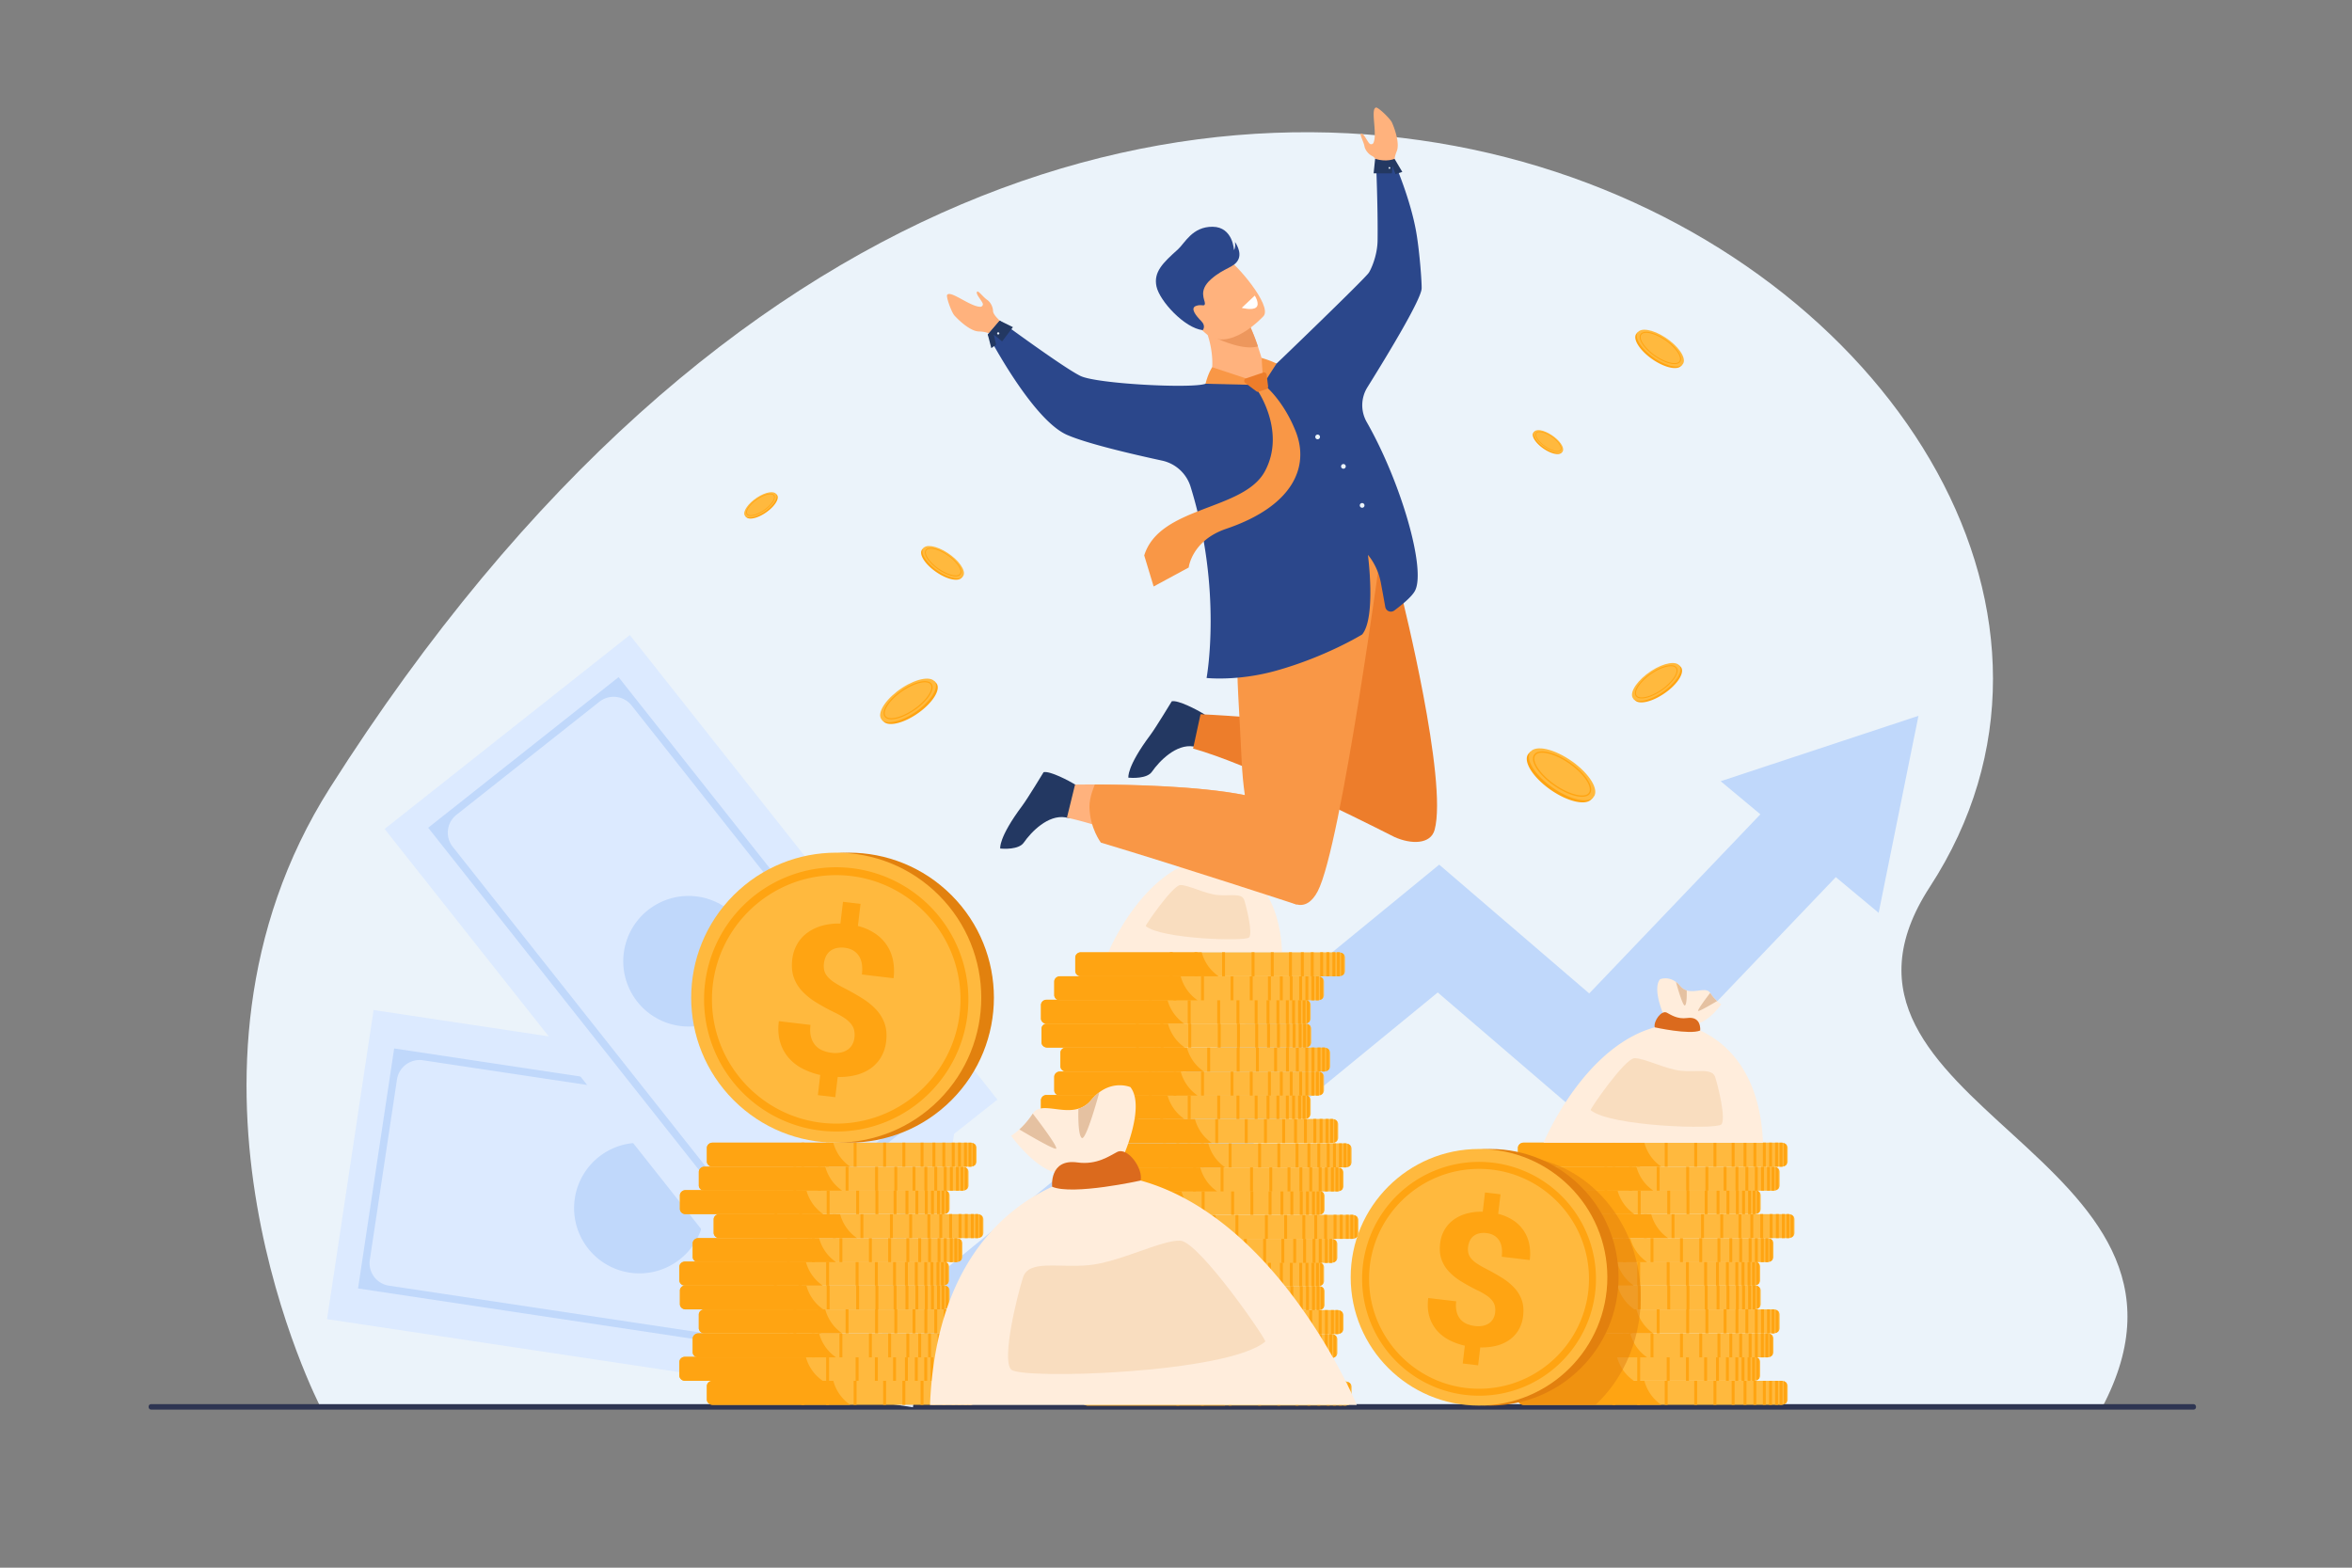 <svg id="b8921fb2-9553-404b-995f-2f7f9f0a7e3a" data-name="all" xmlns="http://www.w3.org/2000/svg" viewBox="0 0 3000 2000"><rect x="0" y="0" width="3000" height="2000" fill="#808080" stroke="none"/><defs><style>.a8ad1ee5-6d30-478a-92d1-bcc5b3e065cc{fill:#ebf3fa}.a6bcc2bf-4ebc-4173-8200-69960ff60577{fill:#c0d8fb}.f52525a0-bd55-4463-9b79-597f43d4a724{fill:#dceaff}.fe0019df-3a68-40f1-83f1-29e8f9c5172b{fill:#ffa412}.ad4fb18c-9a82-4bca-82f9-d690a126e287{fill:#ffb93e}.f400a2a6-5895-4248-a48e-7a9972d76a04{fill:#e2810e}.e1520c2d-b4a5-4e28-9e74-648e88c989eb{fill:#ffeddc}.a2b027cc-c8a0-41df-b7b6-77508b8f4e8b{fill:#db6a1d}.f13d45a4-ca84-40dc-9731-d81c77d73044{fill:#e5c1a1}.acc4153c-2971-42ca-96b5-b239e6c605fd{fill:#f9ddbf}.b2710b88-64e7-4b40-9947-5c93263ef3a2{fill:#233862}.a66fcc09-698d-4462-9c96-97b26eb20cb4{fill:#ed7d2b}.f6764280-08ff-46e0-8ed6-8e9063ef7e8e{fill:#ffb27d}.a58606c9-1e5c-47a9-acde-27f81669e1af{fill:#f99746}.a182092f-6b3d-4597-8899-7b1797e2f878{fill:#2b478b}</style></defs><path style="fill:none" d="M0 0h3000v2000H0z"/><path class="a8ad1ee5-6d30-478a-92d1-bcc5b3e065cc" d="M409 1795.45s-220.56-424.14 12.09-790.72c1005.3-1584 2482.69-553.08 2040.47 126.7-182.34 280.31 391.54 341 219.43 664.71Z"/><path class="a6bcc2bf-4ebc-4173-8200-69960ff60577" d="m2447.02 913.22-252.29 83.43 50.65 42.22-218.3 228.52-191.35-164.3-763.82 625.85 6.72.11h190.28l564.94-462.89 201.74 173.21 305.98-320.33h.01l54.66 45.56 50.78-251.38z"/><rect x="189.59" y="1791.37" width="2611.41" height="6.93" rx="2.96" style="fill:#2e3552"/><path class="f52525a0-bd55-4463-9b79-597f43d4a724" d="m1223.8 1400.99-59.34 394.38-525.76-79.12h-.01l-221.52-33.33 59.33-394.36 413.64 62.23 333.66 50.2z"/><path class="a6bcc2bf-4ebc-4173-8200-69960ff60577" d="m1174.44 1438.66-46.07 306.17-671.68-101.07 46.06-306.17Zm-49.74 267.2 34.74-230.9a28.69 28.69 0 0 0-24.11-32.64l-595.76-89.65a29.22 29.22 0 0 0-33.24 24.54l-34.6 230a29 29 0 0 0 24.34 33l596.14 89.7a28.56 28.56 0 0 0 32.49-24.05Z"/><path class="a6bcc2bf-4ebc-4173-8200-69960ff60577" d="M803.17 1623.59a83.3 83.3 0 1 1 94.77-70 83.29 83.29 0 0 1-94.77 70Z"/><path class="f52525a0-bd55-4463-9b79-597f43d4a724" d="m1272.19 1402.83-312.78 247.43-329.85-417-.01-.01-138.98-175.7 312.78-247.41 259.51 328.06 209.33 264.63z"/><path class="a6bcc2bf-4ebc-4173-8200-69960ff60577" d="m1210.41 1396.61-242.83 192.08L546.18 1056 789 863.88Zm-218.89 161.12 183.13-144.86a28.7 28.7 0 0 0 4.71-40.31L805.59 900a29.22 29.22 0 0 0-41-4.78l-182.43 144.32a29 29 0 0 0-4.75 40.69l374 472.82a28.54 28.54 0 0 0 40.11 4.68Z"/><circle class="a6bcc2bf-4ebc-4173-8200-69960ff60577" cx="878.29" cy="1226.29" r="83.3" transform="rotate(-28.79 878.33 1226.327)"/><path class="fe0019df-3a68-40f1-83f1-29e8f9c5172b" d="M1948.36 963.49a8.68 8.68 0 0 1 1.19-1.88 9 9 0 0 1 1.15-1.16l1.74-1.76.46.33c8.89-4.35 27.26.26 45.83 12.39 22.45 14.66 36.87 34.85 32.71 45.57l.63.47-2.49 2.49-.37.37-.07.07a10.39 10.39 0 0 1-2.16 1.5c-8.78 4.6-27.34 0-46.12-12.24-22.86-14.92-37.44-35.59-32.5-46.15Z"/><path class="ad4fb18c-9a82-4bca-82f9-d690a126e287" d="M2001.4 968.73c-22.87-14.93-45.42-18.47-50.37-7.91s9.59 31.23 32.46 46.16 45.43 18.48 50.37 7.91-9.58-31.23-32.46-46.16Z"/><path class="fe0019df-3a68-40f1-83f1-29e8f9c5172b" d="M1984.76 1004c-9.57-6.27-17.82-13.83-23.23-21.28-5.53-7.62-7.44-14.3-5.38-18.8a8.73 8.73 0 0 1 5.89-4.69c8.44-2.43 23.39 2.22 38.09 11.85 9.58 6.27 17.83 13.82 23.23 21.27 5.53 7.63 7.44 14.31 5.38 18.8a8.69 8.69 0 0 1-5.88 4.7 18.22 18.22 0 0 1-5 .63c-8.71-.01-20.99-4.56-33.1-12.48Zm-22.26-43.16a7.11 7.11 0 0 0-4.82 3.78c-1.77 3.87.13 10.1 5.21 17.12 5.29 7.29 13.38 14.7 22.79 20.86 11.72 7.67 23.91 12.2 32.2 12.2a16 16 0 0 0 4.51-.57 7.12 7.12 0 0 0 4.83-3.77c1.77-3.87-.13-10.11-5.22-17.12-5.28-7.29-13.38-14.7-22.78-20.86-11.73-7.68-23.91-12.2-32.2-12.2a16.45 16.45 0 0 0-4.52.55ZM2086.51 426.86a6.5 6.5 0 0 1 .84-1.33 6.35 6.35 0 0 1 .82-.82l1.23-1.25.33.23c6.31-3.09 19.35.19 32.54 8.8 15.94 10.41 26.17 24.74 23.22 32.35l.45.33-1.77 1.77-.27.26-.05.05a7.15 7.15 0 0 1-1.54 1.07c-6.23 3.27-19.41 0-32.74-8.69-16.26-10.63-26.57-25.27-23.06-32.77Z"/><path class="ad4fb18c-9a82-4bca-82f9-d690a126e287" d="M2124.16 430.58c-16.23-10.6-32.24-13.11-35.76-5.61s6.81 22.17 23 32.77 32.25 13.11 35.76 5.62-6.76-22.17-23-32.78Z"/><path class="fe0019df-3a68-40f1-83f1-29e8f9c5172b" d="M2112.35 455.61a63.78 63.78 0 0 1-16.49-15.1c-3.93-5.42-5.29-10.16-3.82-13.35a6.18 6.18 0 0 1 4.17-3.33c6-1.73 16.61 1.58 27.05 8.41a63.81 63.81 0 0 1 16.49 15.11c3.93 5.41 5.29 10.15 3.82 13.34a6.19 6.19 0 0 1-4.17 3.34 13.18 13.18 0 0 1-3.58.45c-6.15 0-14.82-3.23-23.47-8.87ZM2096.54 425a5.05 5.05 0 0 0-3.42 2.68c-1.26 2.74.09 7.17 3.7 12.15a62.9 62.9 0 0 0 16.18 14.79c8.32 5.45 17 8.66 22.86 8.66a11.7 11.7 0 0 0 3.21-.4 5.05 5.05 0 0 0 3.42-2.68c1.26-2.75-.09-7.18-3.7-12.15a62.72 62.72 0 0 0-16.18-14.81c-8.32-5.45-17-8.67-22.86-8.67a11.31 11.31 0 0 0-3.21.43ZM2144.8 852.25a5.9 5.9 0 0 0-.87-1.37 6.74 6.74 0 0 0-.84-.85l-1.27-1.28-.33.24c-6.5-3.18-19.92.19-33.5 9-16.4 10.72-26.93 25.46-23.9 33.3l-.46.34 1.83 1.82a3.31 3.31 0 0 0 .26.27h.06a7.18 7.18 0 0 0 1.58 1.1c6.42 3.36 20 0 33.7-8.95 16.74-10.8 27.35-25.87 23.74-33.62Z"/><path class="ad4fb18c-9a82-4bca-82f9-d690a126e287" d="M2106 856.08c16.72-10.91 33.19-13.5 36.81-5.78s-7 22.82-23.72 33.73-33.19 13.5-36.8 5.78 7.04-22.81 23.71-33.73Z"/><path class="fe0019df-3a68-40f1-83f1-29e8f9c5172b" d="M2094 891a13.14 13.14 0 0 1-3.68-.47 6.34 6.34 0 0 1-4.29-3.42c-1.51-3.29-.11-8.17 3.93-13.74a65.68 65.68 0 0 1 17-15.55c10.74-7 21.67-10.43 27.84-8.66a6.4 6.4 0 0 1 4.3 3.43c1.5 3.29.11 8.17-3.93 13.74a65.9 65.9 0 0 1-17 15.55c-8.82 5.76-17.79 9.12-24.17 9.12Zm37.13-41.07c-6.06 0-15 3.3-23.53 8.91a64.72 64.72 0 0 0-16.6 15.22c-3.72 5.12-5.11 9.68-3.81 12.5a5.2 5.2 0 0 0 3.52 2.77 12.36 12.36 0 0 0 3.3.41c6.06 0 15-3.31 23.53-8.92a64.36 64.36 0 0 0 16.65-15.24c3.72-5.13 5.11-9.68 3.81-12.51a5.2 5.2 0 0 0-3.52-2.76 12 12 0 0 0-3.31-.41ZM1955.46 552.61a4.15 4.15 0 0 1 .52-.83 5.11 5.11 0 0 1 .52-.52l.77-.78.2.15c4-1.93 12.12.12 20.37 5.51 10 6.51 16.39 15.49 14.54 20.25l.29.21-1.11 1.11-.17.16a4.45 4.45 0 0 1-1 .67c-3.9 2-12.15 0-20.5-5.44-10.17-6.61-16.63-15.79-14.43-20.49Z"/><path class="ad4fb18c-9a82-4bca-82f9-d690a126e287" d="M1979 554.94c-10.16-6.64-20.19-8.21-22.39-3.52s4.26 13.89 14.43 20.52 20.19 8.22 22.39 3.52-4.23-13.88-14.43-20.52Z"/><path class="fe0019df-3a68-40f1-83f1-29e8f9c5172b" d="M1971.63 570.61a40 40 0 0 1-10.32-9.45c-2.46-3.39-3.31-6.36-2.39-8.36a3.9 3.9 0 0 1 2.61-2.09c3.76-1.08 10.4 1 16.94 5.27a40.19 40.19 0 0 1 10.32 9.46c2.46 3.39 3.31 6.36 2.39 8.35a3.83 3.83 0 0 1-2.61 2.09 8.12 8.12 0 0 1-2.24.28c-3.85 0-9.33-2.02-14.7-5.55Zm-9.89-19.18a3.15 3.15 0 0 0-2.14 1.68c-.79 1.72.05 4.49 2.31 7.61A39.36 39.36 0 0 0 1972 570c5.21 3.41 10.63 5.43 14.32 5.42a7.2 7.2 0 0 0 2-.25 3.16 3.16 0 0 0 2.15-1.68c.78-1.71-.06-4.49-2.32-7.6a39.21 39.21 0 0 0-10.13-9.28c-5.21-3.41-10.63-5.42-14.31-5.42a7.27 7.27 0 0 0-1.97.24ZM1195.3 873.12a7.52 7.52 0 0 0-1-1.58 8.16 8.16 0 0 0-1-1l-1.46-1.48-.39.29c-7.47-3.66-22.9.22-38.51 10.41-18.87 12.32-31 29.28-27.49 38.29l-.53.4 2.09 2.09.31.31.06.06a8.18 8.18 0 0 0 1.82 1.26c7.38 3.86 23 0 38.76-10.29 19.29-12.52 31.5-29.88 27.34-38.76Z"/><path class="ad4fb18c-9a82-4bca-82f9-d690a126e287" d="M1150.73 877.52c19.27-12.52 38.17-15.52 42.33-6.65s-8.06 26.25-27.28 38.8-38.17 15.52-42.33 6.65 8.06-26.25 27.28-38.8Z"/><path class="fe0019df-3a68-40f1-83f1-29e8f9c5172b" d="M1136.93 917.65a15.34 15.34 0 0 1-4.23-.54 7.31 7.31 0 0 1-4.94-3.94c-1.74-3.78-.13-9.39 4.52-15.8s11.47-12.61 19.52-17.88c12.35-8.09 24.92-12 32-10a7.35 7.35 0 0 1 5 3.94c1.73 3.78.13 9.39-4.52 15.8s-11.48 12.62-19.52 17.88c-10.22 6.71-20.54 10.54-27.83 10.54Zm42.7-47.24c-7 0-17.21 3.8-27.06 10.26-7.91 5.17-14.71 11.4-19.15 17.53-4.27 5.89-5.87 11.13-4.38 14.38a6 6 0 0 0 4 3.18 13.82 13.82 0 0 0 3.8.47c7 0 17.2-3.8 27.06-10.26 7.9-5.17 14.7-11.4 19.15-17.52 4.27-5.9 5.87-11.14 4.38-14.39a6 6 0 0 0-4.06-3.17 13.36 13.36 0 0 0-3.74-.48ZM991.59 632.19a4.61 4.61 0 0 0-.58-.92 3.84 3.84 0 0 0-.57-.57l-.85-.86-.22.16c-4.35-2.13-13.34.13-22.43 6.07-11 7.17-18 17-16 22.29l-.31.23 1.22 1.22.19.18a4.78 4.78 0 0 0 1.06.74c4.3 2.25 13.38 0 22.57-6 11.23-7.26 18.33-17.37 15.92-22.54Z"/><path class="ad4fb18c-9a82-4bca-82f9-d690a126e287" d="M965.63 634.76c11.19-7.31 22.23-9 24.65-3.87s-4.69 15.28-15.88 22.59-22.23 9-24.65 3.87 4.69-15.28 15.88-22.59Z"/><path class="fe0019df-3a68-40f1-83f1-29e8f9c5172b" d="M957.6 658.12a9 9 0 0 1-2.47-.31 4.3 4.3 0 0 1-2.88-2.3c-1-2.2-.07-5.46 2.64-9.2a44.21 44.21 0 0 1 11.36-10.41c7.2-4.71 14.52-7 18.65-5.8a4.28 4.28 0 0 1 2.87 2.3c1 2.2.08 5.47-2.63 9.2a44 44 0 0 1-11.36 10.4c-5.93 3.89-11.94 6.12-16.18 6.12Zm24.86-27.5c-4.06 0-10 2.21-15.76 6a43.39 43.39 0 0 0-11.15 10.2c-2.49 3.44-3.42 6.49-2.55 8.38a3.45 3.45 0 0 0 2.36 1.85 7.9 7.9 0 0 0 2.21.28c4.06 0 10-2.22 15.76-6a43.21 43.21 0 0 0 11.15-10.2c2.49-3.43 3.42-6.49 2.55-8.38a3.53 3.53 0 0 0-2.36-1.85 8.31 8.31 0 0 0-2.21-.28ZM1175.47 702.08a5.72 5.72 0 0 1 .74-1.18 7.08 7.08 0 0 1 .72-.73l1.09-1.1.28.21c5.56-2.72 17 .17 28.65 7.75 14 9.16 23 21.77 20.45 28.48l.39.29-1.56 1.56-.23.23a6.36 6.36 0 0 1-1.35.94c-5.49 2.88-17.09 0-28.83-7.65-14.36-9.28-23.44-22.2-20.35-28.8Z"/><path class="ad4fb18c-9a82-4bca-82f9-d690a126e287" d="M1208.62 705.36c-14.29-9.34-28.39-11.55-31.48-5s6 19.52 20.29 28.85 28.39 11.55 31.48 5-5.99-19.52-20.29-28.85Z"/><path class="fe0019df-3a68-40f1-83f1-29e8f9c5172b" d="M1198.22 727.39a56.24 56.24 0 0 1-14.52-13.3c-3.46-4.76-4.65-8.94-3.36-11.75a5.44 5.44 0 0 1 3.68-2.93c5.27-1.52 14.62 1.39 23.81 7.41a56.39 56.39 0 0 1 14.52 13.29c3.45 4.77 4.65 8.95 3.36 11.76a5.44 5.44 0 0 1-3.68 2.93 11.28 11.28 0 0 1-3.14.4c-5.42 0-13.1-2.85-20.67-7.81Zm-13.91-27a4.45 4.45 0 0 0-3 2.36c-1.11 2.42.08 6.32 3.26 10.7a55.27 55.27 0 0 0 14.24 13c7.33 4.8 15 7.63 20.13 7.62a10.12 10.12 0 0 0 2.82-.35 4.45 4.45 0 0 0 3-2.36c1.1-2.42-.08-6.32-3.26-10.7a55.16 55.16 0 0 0-14.25-13c-7.32-4.8-14.94-7.63-20.12-7.63a10.11 10.11 0 0 0-2.82.39Z"/><path class="ad4fb18c-9a82-4bca-82f9-d690a126e287" d="M1723.94 1769.17v17.3a5.89 5.89 0 0 1-1.36 3.72 7.93 7.93 0 0 1-3.73 2.49 8.53 8.53 0 0 1-1.45.35 9.23 9.23 0 0 1-1.4.1h-328.17c-4.23 0-7.71-2.81-7.93-6.32V1768.82c.22-3.51 3.7-6.32 7.93-6.32H1716a9.23 9.23 0 0 1 1.4.11 7.66 7.66 0 0 1 1.45.34 7.93 7.93 0 0 1 3.73 2.49 5.92 5.92 0 0 1 1.36 3.73Z"/><path class="fe0019df-3a68-40f1-83f1-29e8f9c5172b" d="M1562.79 1793.13H1387a6.94 6.94 0 0 1-7.08-6.32V1768.82a6.94 6.94 0 0 1 7.08-6.32h154.2a53.75 53.75 0 0 0 21.59 30.63ZM1680.28 1762.5h3.73v30.64h-3.73zM1667.65 1762.5h3.73v30.64h-3.73zM1652.51 1762.5h3.73v30.64h-3.73zM1629.3 1762.5h3.73v30.64h-3.73zM1604.77 1762.5h3.73v30.64h-3.73zM1567.14 1762.5h3.73v30.64h-3.73z"/><path class="fe0019df-3a68-40f1-83f1-29e8f9c5172b" d="M1531.92 1762.5h3.73v30.64h-3.73zM1500.47 1762.5h3.73v30.64h-3.73zM1692.29 1762.5h3.73v30.64h-3.73zM1700.23 1762.5h3.73v30.64h-3.73zM1707.9 1762.5h3.73v30.64h-3.73zM1717.4 1762.61V1793a9.23 9.23 0 0 1-1.4.1h-2.33v-30.6h2.33a9.23 9.23 0 0 1 1.4.11ZM1722.58 1765.44v24.75a7.93 7.93 0 0 1-3.73 2.49V1763a7.93 7.93 0 0 1 3.73 2.44Z"/><path class="ad4fb18c-9a82-4bca-82f9-d690a126e287" d="M1688.85 1738.53v17.3a5.87 5.87 0 0 1-1.36 3.72 7.92 7.92 0 0 1-3.73 2.5 8.51 8.51 0 0 1-1.45.34 9.13 9.13 0 0 1-1.4.11h-328.16c-4.23 0-7.72-2.82-7.93-6.33v-17.98c.21-3.51 3.7-6.33 7.93-6.33h329.56a8.51 8.51 0 0 1 1.45.34l.21.07.2.08.4.16.23.1.2.1.38.2c.14.08.27.17.4.26a2.11 2.11 0 0 1 .31.21l.2.15a7 7 0 0 1 .57.5.81.81 0 0 1 .16.16l.16.16c.1.11.2.22.29.34a5.87 5.87 0 0 1 1.38 3.84Z"/><path class="fe0019df-3a68-40f1-83f1-29e8f9c5172b" d="M1527.71 1762.5H1351.9a6.94 6.94 0 0 1-7.08-6.33v-17.98a6.94 6.94 0 0 1 7.08-6.33h154.21c.07.25.14.5.22.76a53.53 53.53 0 0 0 21.38 29.88ZM1645.19 1731.86h3.73v30.64h-3.73zM1632.56 1731.86h3.73v30.64h-3.73zM1617.42 1731.86h3.73v30.64h-3.73zM1594.22 1731.86h3.73v30.64h-3.73zM1569.68 1731.86h3.73v30.64h-3.73zM1532.06 1731.86h3.73v30.64h-3.73z"/><path class="fe0019df-3a68-40f1-83f1-29e8f9c5172b" d="M1496.83 1731.86h3.73v30.64h-3.73zM1465.38 1731.86h3.73v30.64h-3.73zM1657.21 1731.86h3.73v30.64h-3.73zM1665.15 1731.86h3.73v30.64h-3.73zM1672.81 1731.86h3.73v30.64h-3.73zM1682.31 1732v30.42a9.23 9.23 0 0 1-1.4.11h-2.33v-30.64h2.33a9.23 9.23 0 0 1 1.4.11ZM1687.49 1734.81v24.74a7.92 7.92 0 0 1-3.73 2.5v-29.74a7.85 7.85 0 0 1 3.73 2.5Z"/><path class="ad4fb18c-9a82-4bca-82f9-d690a126e287" d="M1705.81 1708.65V1726a5.87 5.87 0 0 1-1.36 3.72 8 8 0 0 1-3.73 2.5 8.74 8.74 0 0 1-1.45.34 9.23 9.23 0 0 1-1.4.11H1369.7a9.18 9.18 0 0 1-3.66-.76 6.8 6.8 0 0 1-4.24-5.27v-18.28c.22-3.51 3.7-6.33 7.93-6.33h328.17a9.23 9.23 0 0 1 1.4.11 8.74 8.74 0 0 1 1.45.34 8 8 0 0 1 3.73 2.5 5.87 5.87 0 0 1 1.33 3.67Z"/><path class="fe0019df-3a68-40f1-83f1-29e8f9c5172b" d="M1544.66 1732.62h-175.81a7.34 7.34 0 0 1-3.26-.76 6.68 6.68 0 0 1-3.79-5.27v-18.28a6.94 6.94 0 0 1 7.08-6.33h154.22a53.8 53.8 0 0 0 20.51 29.88ZM1662.15 1701.98h3.73v30.64h-3.73zM1649.52 1701.98h3.73v30.64h-3.73zM1634.38 1701.98h3.73v30.64h-3.73zM1611.17 1701.98h3.73v30.64h-3.73zM1586.63 1701.98h3.73v30.64h-3.73zM1549.01 1701.98h3.73v30.64h-3.73z"/><path class="fe0019df-3a68-40f1-83f1-29e8f9c5172b" d="M1513.79 1701.98h3.73v30.64h-3.73zM1482.34 1701.98h3.73v30.64h-3.73zM1674.16 1701.98h3.73v30.64h-3.73zM1682.1 1701.98h3.73v30.64h-3.73zM1689.77 1701.98h3.73v30.64h-3.73zM1699.27 1702.09v30.42a9.23 9.23 0 0 1-1.4.11h-2.33V1702h2.33a9.23 9.23 0 0 1 1.4.09ZM1704.45 1704.93v24.74a8 8 0 0 1-3.73 2.5v-29.74a8 8 0 0 1 3.73 2.5Z"/><path class="ad4fb18c-9a82-4bca-82f9-d690a126e287" d="M1713.67 1678v17.3a5.92 5.92 0 0 1-1.36 3.73 7.93 7.93 0 0 1-3.73 2.49 8.53 8.53 0 0 1-1.45.35 10.73 10.73 0 0 1-1.4.1h-328.17c-4.23 0-7.71-2.81-7.93-6.32V1677.66c.2-3.25 3.2-5.9 7-6.28h329.11a9.23 9.23 0 0 1 1.4.1 9.58 9.58 0 0 1 1.45.34 8 8 0 0 1 3.73 2.5 5.89 5.89 0 0 1 1.35 3.68Z"/><path class="fe0019df-3a68-40f1-83f1-29e8f9c5172b" d="M1552.52 1702h-175.81a6.94 6.94 0 0 1-7.08-6.32v-18.02a6.9 6.9 0 0 1 6.24-6.28 7.87 7.87 0 0 1 .84 0h154.22a53.7 53.7 0 0 0 21.59 30.62ZM1670.01 1671.34h3.73v30.64h-3.73zM1657.38 1671.34h3.73v30.64h-3.73zM1642.24 1671.34h3.73v30.64h-3.73zM1619.04 1671.34h3.73v30.64h-3.73zM1594.5 1671.34h3.73v30.64h-3.73zM1556.87 1671.34h3.73v30.64h-3.73z"/><path class="fe0019df-3a68-40f1-83f1-29e8f9c5172b" d="M1521.65 1671.34h3.73v30.64h-3.73zM1490.2 1671.34h3.73v30.64h-3.73zM1682.02 1671.34h3.73v30.64h-3.73zM1689.96 1671.34h3.73v30.64h-3.73zM1697.63 1671.34h3.73v30.64h-3.73zM1707.13 1671.45v30.42a9.23 9.23 0 0 1-1.4.11h-2.33v-30.64h2.33a9.23 9.23 0 0 1 1.4.11ZM1712.31 1674.29V1699a7.93 7.93 0 0 1-3.73 2.49v-29.74a8 8 0 0 1 3.73 2.54Z"/><path class="ad4fb18c-9a82-4bca-82f9-d690a126e287" d="M1689.54 1647.42v17.31a5.91 5.91 0 0 1-1.36 3.72 7.83 7.83 0 0 1-3.73 2.49 8.53 8.53 0 0 1-1.45.35l-.46.06H1353.44c-4.23 0-7.72-2.81-7.93-6.32v-17.99a2.64 2.64 0 0 1 0-.28c.31-2.82 2.75-5.15 6-5.84h.24a8.8 8.8 0 0 1 1.72-.16H1683a8.53 8.53 0 0 1 1.45.35 7.83 7.83 0 0 1 3.73 2.49 5.91 5.91 0 0 1 1.36 3.82Z"/><path class="fe0019df-3a68-40f1-83f1-29e8f9c5172b" d="M1528.39 1671.39h-175.8a6.93 6.93 0 0 1-7.08-6.32v-17.99a2.64 2.64 0 0 1 0-.28 6.85 6.85 0 0 1 5.5-5.88l.3-.06a7.48 7.48 0 0 1 1.26-.1h154.23a1.72 1.72 0 0 0 .07.21 53.72 53.72 0 0 0 21.45 30.38ZM1645.88 1640.76h3.73v30.64h-3.73zM1633.25 1640.76h3.73v30.64h-3.73zM1618.11 1640.76h3.73v30.64h-3.73zM1594.91 1640.76h3.73v30.64h-3.73zM1570.37 1640.76h3.73v30.64h-3.73zM1532.75 1640.76h3.73v30.64h-3.73z"/><path class="fe0019df-3a68-40f1-83f1-29e8f9c5172b" d="M1497.52 1640.76h3.73v30.64h-3.73zM1466.07 1640.76h3.73v30.64h-3.73zM1657.9 1640.76h3.73v30.64h-3.73zM1665.84 1640.76h3.73v30.64h-3.73zM1673.5 1640.76h3.73v30.64h-3.73zM1683 1640.86v30.43a9.23 9.23 0 0 1-1.4.1h-2.33v-30.63h2.33a9.23 9.23 0 0 1 1.4.1ZM1688.18 1643.7v24.75a7.83 7.83 0 0 1-3.73 2.49v-29.73a7.83 7.83 0 0 1 3.73 2.49Z"/><path class="ad4fb18c-9a82-4bca-82f9-d690a126e287" d="M1688.85 1617v17.3a5.89 5.89 0 0 1-1.36 3.72 7.92 7.92 0 0 1-3.73 2.5 8.11 8.11 0 0 1-1.13.28l-.31.06a9.14 9.14 0 0 1-1.4.1h-328.17a8.67 8.67 0 0 1-1 0c-.13 0-.26 0-.39-.06-3.57-.54-6.32-3.1-6.51-6.21V1616.65c.21-3.51 3.7-6.32 7.93-6.32h329.56a7.66 7.66 0 0 1 1.45.34l.21.07.2.07.4.16.43.21.38.2.4.25.31.21.2.15a5.51 5.51 0 0 1 .57.5 1.17 1.17 0 0 1 .16.15l.16.16.29.34a5.92 5.92 0 0 1 1.35 3.86Z"/><path class="fe0019df-3a68-40f1-83f1-29e8f9c5172b" d="M1527.71 1641h-176.23a3.42 3.42 0 0 1-.45 0 6.86 6.86 0 0 1-6.21-6.27V1616.65a6.93 6.93 0 0 1 7.08-6.32h154.21c.07.25.14.5.22.75a53.59 53.59 0 0 0 21.06 29.67ZM1645.19 1610.34h3.73v30.64h-3.73zM1632.56 1610.34h3.73v30.64h-3.73zM1617.42 1610.34h3.73v30.64h-3.73zM1594.22 1610.34h3.73v30.64h-3.73zM1569.68 1610.34h3.73v30.64h-3.73zM1532.06 1610.34h3.73v30.64h-3.73z"/><path class="fe0019df-3a68-40f1-83f1-29e8f9c5172b" d="M1496.83 1610.34h3.73v30.64h-3.73zM1465.38 1610.34h3.73v30.64h-3.73zM1657.21 1610.34h3.73v30.64h-3.73zM1665.15 1610.34h3.73v30.64h-3.73zM1672.81 1610.34h3.73v30.64h-3.73zM1682.31 1610.45v30.42a9.23 9.23 0 0 1-1.4.1h-2.33v-30.63h2.33a9.23 9.23 0 0 1 1.4.11ZM1687.49 1613.28V1638a7.92 7.92 0 0 1-3.73 2.5v-29.74a7.83 7.83 0 0 1 3.73 2.52Z"/><path class="ad4fb18c-9a82-4bca-82f9-d690a126e287" d="M1705.81 1587.13v17.3a5.91 5.91 0 0 1-1.36 3.72 7.93 7.93 0 0 1-3.73 2.49 8.76 8.76 0 0 1-1.45.35 9.23 9.23 0 0 1-1.4.1H1369.7a9.17 9.17 0 0 1-3.66-.75 6.8 6.8 0 0 1-4.24-5.27V1586.78c.22-3.51 3.7-6.32 7.93-6.32h328.17a9.23 9.23 0 0 1 1.4.11 7.84 7.84 0 0 1 1.45.34 7.93 7.93 0 0 1 3.73 2.49 5.92 5.92 0 0 1 1.33 3.73Z"/><path class="fe0019df-3a68-40f1-83f1-29e8f9c5172b" d="M1544.66 1611.09h-175.81a7.34 7.34 0 0 1-3.26-.75 6.68 6.68 0 0 1-3.79-5.27V1586.78a6.94 6.94 0 0 1 7.08-6.32h154.22a53.8 53.8 0 0 0 20.51 29.88ZM1662.15 1580.46h3.73v30.64h-3.73zM1649.52 1580.46h3.73v30.64h-3.73zM1634.38 1580.46h3.73v30.64h-3.73zM1611.17 1580.46h3.73v30.64h-3.73zM1586.63 1580.46h3.73v30.64h-3.73zM1549.01 1580.46h3.73v30.64h-3.73z"/><path class="fe0019df-3a68-40f1-83f1-29e8f9c5172b" d="M1513.79 1580.46h3.73v30.64h-3.73zM1482.34 1580.46h3.73v30.64h-3.73zM1674.16 1580.46h3.73v30.64h-3.73zM1682.1 1580.46h3.73v30.64h-3.73zM1689.77 1580.46h3.73v30.64h-3.73zM1699.27 1580.57V1611a9.23 9.23 0 0 1-1.4.1h-2.33v-30.63h2.33a9.23 9.23 0 0 1 1.4.1ZM1704.45 1583.4v24.75a8 8 0 0 1-3.73 2.5v-29.74a7.93 7.93 0 0 1 3.73 2.49Z"/><path class="ad4fb18c-9a82-4bca-82f9-d690a126e287" d="M1732.62 1556.49v17.3a5.87 5.87 0 0 1-1.36 3.72 7.94 7.94 0 0 1-3.72 2.5 8.86 8.86 0 0 1-1.46.34 9.13 9.13 0 0 1-1.4.11h-328.16c-4.23 0-7.72-2.82-7.93-6.33v-17.98c.2-3.25 3.19-5.9 7-6.28h329.1a9.13 9.13 0 0 1 1.4.11 8.86 8.86 0 0 1 1.46.34 7.94 7.94 0 0 1 3.72 2.5 5.87 5.87 0 0 1 1.35 3.67Z"/><path class="fe0019df-3a68-40f1-83f1-29e8f9c5172b" d="M1571.48 1580.46h-175.81a6.94 6.94 0 0 1-7.08-6.33v-17.98a6.87 6.87 0 0 1 6.24-6.28 7.58 7.58 0 0 1 .84 0h154.22a53.68 53.68 0 0 0 21.59 30.59ZM1688.96 1549.82h3.73v30.64h-3.73zM1676.34 1549.82h3.73v30.64h-3.73zM1661.2 1549.82h3.73v30.64h-3.73zM1637.99 1549.82h3.73v30.64h-3.73zM1613.45 1549.82h3.73v30.64h-3.73zM1575.83 1549.82h3.73v30.64h-3.73z"/><path class="fe0019df-3a68-40f1-83f1-29e8f9c5172b" d="M1540.61 1549.82h3.73v30.64h-3.73zM1509.16 1549.82h3.73v30.64h-3.73zM1700.98 1549.82h3.73v30.64h-3.73zM1708.92 1549.82h3.73v30.64h-3.73zM1716.59 1549.82h3.73v30.64h-3.73zM1726.09 1549.93v30.42a9.33 9.33 0 0 1-1.4.11h-2.33v-30.64h2.33a9.33 9.33 0 0 1 1.4.11ZM1731.27 1552.77v24.74a8 8 0 0 1-3.73 2.5v-29.74a8 8 0 0 1 3.73 2.5Z"/><path class="ad4fb18c-9a82-4bca-82f9-d690a126e287" d="M1689.54 1525.9v17.3a5.87 5.87 0 0 1-1.36 3.72 7.78 7.78 0 0 1-3.73 2.5 7.66 7.66 0 0 1-1.45.34 3.62 3.62 0 0 1-.46.06h-329.1c-4.23 0-7.72-2.82-7.93-6.33v-17.98c.21-3.51 3.7-6.33 7.93-6.33H1682.02a7.76 7.76 0 0 1 1 .09 8.51 8.51 0 0 1 1.45.34c.24.08.47.17.69.26l.41.19a3 3 0 0 1 .4.21h.07l.36.22a7.64 7.64 0 0 1 .79.58 2.09 2.09 0 0 1 .22.2l.14.13a2.73 2.73 0 0 1 .23.25c.11.12.22.23.32.36a5.87 5.87 0 0 1 1.44 3.89Z"/><path class="fe0019df-3a68-40f1-83f1-29e8f9c5172b" d="M1528.39 1549.87h-175.8a6.94 6.94 0 0 1-7.08-6.33v-17.98a6.94 6.94 0 0 1 7.08-6.33h154.21c.07.24.13.47.21.71a53.57 53.57 0 0 0 21.31 29.88ZM1645.88 1519.23h3.73v30.64h-3.73zM1633.25 1519.23h3.73v30.64h-3.73zM1618.11 1519.23h3.73v30.64h-3.73zM1594.91 1519.23h3.73v30.64h-3.73zM1570.37 1519.23h3.73v30.64h-3.73zM1532.75 1519.23h3.73v30.64h-3.73z"/><path class="fe0019df-3a68-40f1-83f1-29e8f9c5172b" d="M1497.52 1519.23h3.73v30.64h-3.73zM1466.07 1519.23h3.73v30.64h-3.73zM1657.9 1519.23h3.73v30.64h-3.73zM1665.84 1519.23h3.73v30.64h-3.73zM1673.5 1519.23h3.73v30.64h-3.73zM1683 1519.34v30.42a9.23 9.23 0 0 1-1.4.11h-2.33v-30.64h2.33a9.23 9.23 0 0 1 1.4.11ZM1688.18 1522.18v24.74a7.78 7.78 0 0 1-3.73 2.5v-29.74a7.92 7.92 0 0 1 3.73 2.5Z"/><path class="ad4fb18c-9a82-4bca-82f9-d690a126e287" d="M1713.67 1496v17.3a5.92 5.92 0 0 1-1.36 3.73 7.93 7.93 0 0 1-3.73 2.49 7.66 7.66 0 0 1-1.45.34 9.23 9.23 0 0 1-1.4.11h-328.17a8.91 8.91 0 0 1-3.54-.71 6.82 6.82 0 0 1-4.37-5.34 2.45 2.45 0 0 0 0-.27V1495.66c.2-3.25 3.2-5.9 7-6.28h329.11a9.23 9.23 0 0 1 1.4.1 9.58 9.58 0 0 1 1.45.34 8 8 0 0 1 3.73 2.5 5.89 5.89 0 0 1 1.33 3.68Z"/><path class="fe0019df-3a68-40f1-83f1-29e8f9c5172b" d="M1552.52 1519.94h-175.81a7.25 7.25 0 0 1-3.16-.71 6.71 6.71 0 0 1-3.9-5.34 2.45 2.45 0 0 0 0-.27v-17.96a6.9 6.9 0 0 1 6.24-6.28 7.87 7.87 0 0 1 .84 0h154.22a53.69 53.69 0 0 0 20.56 29.88ZM1670.01 1489.31h3.73v30.64h-3.73zM1657.38 1489.31h3.73v30.64h-3.73zM1642.24 1489.31h3.73v30.64h-3.73zM1619.04 1489.31h3.73v30.64h-3.73zM1594.5 1489.31h3.73v30.64h-3.73zM1556.87 1489.31h3.73v30.64h-3.73z"/><path class="fe0019df-3a68-40f1-83f1-29e8f9c5172b" d="M1521.65 1489.31h3.73v30.64h-3.73zM1490.2 1489.31h3.73v30.64h-3.73zM1682.02 1489.31h3.73v30.64h-3.73zM1689.96 1489.31h3.73v30.64h-3.73zM1697.63 1489.31h3.73v30.64h-3.73zM1707.13 1489.41v30.42a9.23 9.23 0 0 1-1.4.11h-2.33v-30.64h2.33a9.23 9.23 0 0 1 1.4.11ZM1712.31 1492.25V1517a7.93 7.93 0 0 1-3.73 2.49v-29.74a8 8 0 0 1 3.73 2.5Z"/><path class="ad4fb18c-9a82-4bca-82f9-d690a126e287" d="M1723.94 1465.38v17.31a5.91 5.91 0 0 1-1.36 3.72 7.93 7.93 0 0 1-3.73 2.49 8.53 8.53 0 0 1-1.45.35l-.46.06h-329.11c-4.23 0-7.71-2.81-7.93-6.32V1465c.22-3.51 3.7-6.32 7.93-6.32H1716a9.23 9.23 0 0 1 1.4.1 8.53 8.53 0 0 1 1.45.35 7.93 7.93 0 0 1 3.73 2.49 5.91 5.91 0 0 1 1.36 3.76Z"/><path class="fe0019df-3a68-40f1-83f1-29e8f9c5172b" d="M1562.79 1489.35H1387a6.94 6.94 0 0 1-7.08-6.32v-17.99a6.94 6.94 0 0 1 7.08-6.32h154.2a53.72 53.72 0 0 0 21.52 30.59ZM1680.28 1458.72h3.73v30.64h-3.73zM1667.65 1458.72h3.73v30.64h-3.73zM1652.51 1458.72h3.73v30.64h-3.73zM1629.31 1458.72h3.73v30.64h-3.73zM1604.77 1458.72h3.73v30.64h-3.73zM1567.14 1458.72h3.73v30.64h-3.73z"/><path class="fe0019df-3a68-40f1-83f1-29e8f9c5172b" d="M1531.92 1458.72h3.73v30.64h-3.73zM1500.47 1458.72h3.73v30.64h-3.73zM1692.29 1458.72h3.73v30.64h-3.73zM1700.23 1458.72h3.73v30.64h-3.73zM1707.9 1458.72h3.73v30.64h-3.73zM1717.4 1458.82v30.43a9.23 9.23 0 0 1-1.4.1h-2.33v-30.63h2.33a9.23 9.23 0 0 1 1.4.1ZM1722.58 1461.66v24.75a7.93 7.93 0 0 1-3.73 2.49v-29.73a7.93 7.93 0 0 1 3.73 2.49Z"/><path class="ad4fb18c-9a82-4bca-82f9-d690a126e287" d="M1706.87 1434.22v17.3a5.92 5.92 0 0 1-1.36 3.73 7.85 7.85 0 0 1-3.72 2.49 9.66 9.66 0 0 1-2.86.45h-328.16c-4.23 0-7.72-2.81-7.93-6.32V1433.88c.21-3.51 3.7-6.32 7.93-6.32h328.16a9.14 9.14 0 0 1 1.4.1 8.88 8.88 0 0 1 1.46.35 7.85 7.85 0 0 1 3.72 2.49 5.89 5.89 0 0 1 1.36 3.72Z"/><path class="fe0019df-3a68-40f1-83f1-29e8f9c5172b" d="M1545.73 1458.19h-175.81a6.93 6.93 0 0 1-7.08-6.32V1433.88a6.93 6.93 0 0 1 7.08-6.32h154.22a53.66 53.66 0 0 0 21.59 30.63ZM1663.21 1427.56h3.73v30.64h-3.73zM1650.59 1427.56h3.73v30.64h-3.73zM1635.45 1427.56h3.73v30.64h-3.73zM1612.24 1427.56h3.73v30.64h-3.73zM1587.7 1427.56h3.73v30.64h-3.73zM1550.08 1427.56h3.73v30.64h-3.73z"/><path class="fe0019df-3a68-40f1-83f1-29e8f9c5172b" d="M1514.85 1427.56h3.73v30.64h-3.73zM1483.4 1427.56h3.73v30.64h-3.73zM1675.23 1427.56h3.73v30.64h-3.73zM1683.17 1427.56h3.73v30.64h-3.73zM1690.83 1427.56h3.73v30.64h-3.73zM1700.33 1427.66v30.42a8 8 0 0 1-1.4.11h-2.33v-30.63h2.33a9.14 9.14 0 0 1 1.4.1ZM1705.51 1430.5v24.75a7.85 7.85 0 0 1-3.72 2.49V1428a7.85 7.85 0 0 1 3.72 2.5Z"/><path class="ad4fb18c-9a82-4bca-82f9-d690a126e287" d="M1671.79 1403.59v17.3a5.82 5.82 0 0 1-1.37 3.72 7.94 7.94 0 0 1-3.72 2.5 8.74 8.74 0 0 1-1.45.34 9.33 9.33 0 0 1-1.4.11h-328.17c-4.23 0-7.71-2.82-7.93-6.33V1403.24c.22-3.5 3.7-6.32 7.93-6.32h329.57a7.84 7.84 0 0 1 1.45.34l.21.07.2.07.4.17.22.1.21.1.37.2.41.25.31.21.2.15a7.2 7.2 0 0 1 .58.5l.16.15.15.17c.1.11.2.22.29.34a5.82 5.82 0 0 1 1.38 3.85Z"/><path class="fe0019df-3a68-40f1-83f1-29e8f9c5172b" d="M1510.64 1427.56h-175.81a6.94 6.94 0 0 1-7.08-6.33V1403.24a6.94 6.94 0 0 1 7.08-6.32h154.22l.21.76a53.63 53.63 0 0 0 21.38 29.88ZM1628.12 1396.92h3.73v30.64h-3.73zM1615.5 1396.92h3.73v30.64h-3.73zM1600.36 1396.92h3.73v30.64h-3.73zM1577.15 1396.92h3.73v30.64h-3.73zM1552.61 1396.92h3.73v30.64h-3.73zM1514.99 1396.92h3.73v30.64h-3.73z"/><path class="fe0019df-3a68-40f1-83f1-29e8f9c5172b" d="M1479.77 1396.92h3.73v30.64h-3.73zM1448.31 1396.92h3.73v30.64h-3.73zM1640.14 1396.92h3.73v30.64h-3.73zM1648.08 1396.92h3.73v30.64h-3.73zM1655.75 1396.92h3.73v30.64h-3.73zM1665.25 1397v30.42a9.32 9.32 0 0 1-1.4.1h-2.34v-30.63h2.34a9.33 9.33 0 0 1 1.4.11ZM1670.42 1399.86v24.75a7.94 7.94 0 0 1-3.72 2.5v-29.74a7.85 7.85 0 0 1 3.72 2.49Z"/><path class="ad4fb18c-9a82-4bca-82f9-d690a126e287" d="M1688.74 1373.71V1391a5.87 5.87 0 0 1-1.36 3.72 7.92 7.92 0 0 1-3.73 2.5 8.51 8.51 0 0 1-1.45.34 9.23 9.23 0 0 1-1.4.11h-328.16a9.1 9.1 0 0 1-3.66-.76 6.81 6.81 0 0 1-4.25-5.27V1373.35c.21-3.5 3.7-6.32 7.93-6.32h328.14a9.23 9.23 0 0 1 1.4.11 7.66 7.66 0 0 1 1.45.34 7.83 7.83 0 0 1 3.73 2.49 5.92 5.92 0 0 1 1.36 3.74Z"/><path class="fe0019df-3a68-40f1-83f1-29e8f9c5172b" d="M1527.59 1397.68h-175.8a7.42 7.42 0 0 1-3.27-.76 6.68 6.68 0 0 1-3.79-5.27V1373.36a6.94 6.94 0 0 1 7.08-6.32H1506a53.82 53.82 0 0 0 20.52 29.88ZM1645.08 1367.04h3.73v30.64h-3.73zM1632.45 1367.04h3.73v30.64h-3.73zM1617.31 1367.04h3.73v30.64h-3.73zM1594.11 1367.04h3.73v30.64h-3.73zM1569.57 1367.04h3.73v30.64h-3.73zM1531.95 1367.04h3.73v30.64h-3.73z"/><path class="fe0019df-3a68-40f1-83f1-29e8f9c5172b" d="M1496.72 1367.04h3.73v30.64h-3.73zM1465.27 1367.04h3.73v30.64h-3.73zM1657.1 1367.04h3.73v30.64h-3.73zM1665.04 1367.04h3.73v30.64h-3.73zM1672.7 1367.04h3.73v30.64h-3.73zM1682.2 1367.15v30.42a9.14 9.14 0 0 1-1.4.1h-2.33V1367h2.33a9.13 9.13 0 0 1 1.4.15ZM1687.38 1370v24.75a7.83 7.83 0 0 1-3.73 2.49v-29.73a7.83 7.83 0 0 1 3.73 2.49Z"/><path class="ad4fb18c-9a82-4bca-82f9-d690a126e287" d="M1696.6 1343.07v17.3a5.87 5.87 0 0 1-1.36 3.72 7.85 7.85 0 0 1-3.73 2.5 8.51 8.51 0 0 1-1.45.34 9.13 9.13 0 0 1-1.4.11H1360.5c-4.23 0-7.72-2.82-7.93-6.33v-17.98c.19-3.25 3.19-5.9 7-6.28h329.1a9.13 9.13 0 0 1 1.4.11 8.51 8.51 0 0 1 1.45.34 7.92 7.92 0 0 1 3.73 2.5 5.87 5.87 0 0 1 1.35 3.67Z"/><path class="fe0019df-3a68-40f1-83f1-29e8f9c5172b" d="M1535.46 1367h-175.81a6.94 6.94 0 0 1-7.08-6.33v-17.98a6.87 6.87 0 0 1 6.24-6.28 7.58 7.58 0 0 1 .84 0h154.22a53.71 53.71 0 0 0 21.59 30.59ZM1652.94 1336.4h3.73v30.64h-3.73zM1640.32 1336.4h3.73v30.64h-3.73zM1625.17 1336.4h3.73v30.64h-3.73zM1601.97 1336.4h3.73v30.64h-3.73zM1577.43 1336.4h3.73v30.64h-3.73zM1539.81 1336.4h3.73v30.64h-3.73z"/><path class="fe0019df-3a68-40f1-83f1-29e8f9c5172b" d="M1504.58 1336.4h3.73v30.64h-3.73zM1473.13 1336.4h3.73v30.64h-3.73zM1664.96 1336.4h3.73v30.64h-3.73zM1672.9 1336.4h3.73v30.64h-3.73zM1680.56 1336.4h3.73v30.64h-3.73zM1690.06 1336.51v30.42a9.13 9.13 0 0 1-1.4.11h-2.33v-30.64h2.33a9.13 9.13 0 0 1 1.4.11ZM1695.24 1339.35v24.74a7.92 7.92 0 0 1-3.73 2.5v-29.74a7.92 7.92 0 0 1 3.73 2.5Z"/><path class="ad4fb18c-9a82-4bca-82f9-d690a126e287" d="M1672.47 1312.48v17.3a5.92 5.92 0 0 1-1.36 3.73 7.85 7.85 0 0 1-3.72 2.49 7.76 7.76 0 0 1-1.46.34 3.4 3.4 0 0 1-.46.06H1336.37c-4.23 0-7.72-2.82-7.93-6.32V1312.09a2.46 2.46 0 0 1 0-.28c.32-2.82 2.76-5.15 6-5.84h.24a9.74 9.74 0 0 1 1.72-.15h329.19l.36.05a9.71 9.71 0 0 1 1.46.34 7.94 7.94 0 0 1 3.72 2.5 5.89 5.89 0 0 1 1.34 3.77Z"/><path class="fe0019df-3a68-40f1-83f1-29e8f9c5172b" d="M1511.33 1336.45h-175.81a6.94 6.94 0 0 1-7.08-6.32V1312.14a2.46 2.46 0 0 1 0-.28 6.86 6.86 0 0 1 5.5-5.88l.3-.06a7.48 7.48 0 0 1 1.26-.1h154.22l.06.21a53.64 53.64 0 0 0 21.46 30.37ZM1628.81 1305.81h3.73v30.64h-3.73zM1616.19 1305.81h3.73v30.64h-3.73zM1601.05 1305.81h3.73v30.64h-3.73zM1577.84 1305.81h3.73v30.64h-3.73zM1553.3 1305.81h3.73v30.64h-3.73zM1515.68 1305.81h3.73v30.64h-3.73z"/><path class="fe0019df-3a68-40f1-83f1-29e8f9c5172b" d="M1480.46 1305.81h3.73v30.64h-3.73zM1449 1305.81h3.73v30.64H1449zM1640.83 1305.81h3.73v30.64h-3.73zM1648.77 1305.81h3.73v30.64h-3.73zM1656.44 1305.81h3.73v30.64h-3.73zM1665.94 1305.92v30.42a9.33 9.33 0 0 1-1.4.11h-2.34v-30.64h2.34a9.33 9.33 0 0 1 1.4.11ZM1671.11 1308.76v24.74a7.79 7.79 0 0 1-3.72 2.5v-29.74a7.94 7.94 0 0 1 3.72 2.5Z"/><path class="ad4fb18c-9a82-4bca-82f9-d690a126e287" d="M1671.79 1282.06v17.31a5.87 5.87 0 0 1-1.37 3.72 7.85 7.85 0 0 1-3.72 2.49 8.92 8.92 0 0 1-1.13.29l-.31.06a9.32 9.32 0 0 1-1.4.1h-328.18a8.89 8.89 0 0 1-1-.06h-.39c-3.56-.54-6.32-3.11-6.51-6.21v-17.99c.22-3.51 3.7-6.32 7.93-6.32h329.57a8.76 8.76 0 0 1 1.45.35l.21.07.2.07.4.16.43.21.37.2c.14.08.28.16.41.25l.31.21a1.49 1.49 0 0 1 .2.15 4.63 4.63 0 0 1 .58.5l.16.15.15.16.29.34a5.87 5.87 0 0 1 1.35 3.79Z"/><path class="fe0019df-3a68-40f1-83f1-29e8f9c5172b" d="M1510.64 1306H1333.96a6.88 6.88 0 0 1-6.21-6.27v-17.99a6.93 6.93 0 0 1 7.08-6.32h154.22l.21.75a53.67 53.67 0 0 0 21.06 29.67ZM1628.12 1275.4h3.73v30.64h-3.73zM1615.5 1275.4h3.73v30.64h-3.73zM1600.36 1275.4h3.73v30.64h-3.73zM1577.15 1275.4h3.73v30.64h-3.73zM1552.61 1275.4h3.73v30.64h-3.73zM1514.99 1275.4h3.73v30.64h-3.73z"/><path class="fe0019df-3a68-40f1-83f1-29e8f9c5172b" d="M1479.77 1275.4h3.73v30.64h-3.73zM1448.31 1275.4h3.73v30.64h-3.73zM1640.14 1275.4h3.73v30.64h-3.73zM1648.08 1275.4h3.73v30.64h-3.73zM1655.75 1275.4h3.73v30.64h-3.73zM1665.25 1275.5v30.43a9.32 9.32 0 0 1-1.4.1h-2.34v-30.63h2.34a9.32 9.32 0 0 1 1.4.1ZM1670.42 1278.34v24.75a7.85 7.85 0 0 1-3.72 2.49v-29.73a7.85 7.85 0 0 1 3.72 2.49Z"/><path class="ad4fb18c-9a82-4bca-82f9-d690a126e287" d="M1688.74 1252.18v17.3a5.92 5.92 0 0 1-1.36 3.73 7.83 7.83 0 0 1-3.73 2.49 7.66 7.66 0 0 1-1.45.34 8.1 8.1 0 0 1-1.4.11h-328.16a9.1 9.1 0 0 1-3.66-.75 6.82 6.82 0 0 1-4.25-5.27v-18.29c.21-3.51 3.7-6.32 7.93-6.32h328.14a9.23 9.23 0 0 1 1.4.1 8.53 8.53 0 0 1 1.45.35 7.83 7.83 0 0 1 3.73 2.49 5.89 5.89 0 0 1 1.36 3.72Z"/><path class="fe0019df-3a68-40f1-83f1-29e8f9c5172b" d="M1527.59 1276.15h-175.8a7.41 7.41 0 0 1-3.27-.75 6.7 6.7 0 0 1-3.79-5.27v-18.29a6.93 6.93 0 0 1 7.08-6.32H1506a53.82 53.82 0 0 0 20.52 29.88ZM1645.08 1245.52h3.73v30.64h-3.73zM1632.45 1245.52h3.73v30.64h-3.73zM1617.31 1245.52h3.73v30.64h-3.73zM1594.11 1245.52h3.73v30.64h-3.73zM1569.57 1245.52h3.73v30.64h-3.73zM1531.95 1245.52h3.73v30.64h-3.73z"/><path class="fe0019df-3a68-40f1-83f1-29e8f9c5172b" d="M1496.72 1245.52h3.73v30.64h-3.73zM1465.27 1245.52h3.73v30.64h-3.73zM1657.1 1245.52h3.73v30.64h-3.73zM1665.04 1245.52h3.73v30.64h-3.73zM1672.7 1245.52h3.73v30.64h-3.73zM1682.2 1245.62v30.43a9.14 9.14 0 0 1-1.4.1h-2.33v-30.63h2.33a9.14 9.14 0 0 1 1.4.1ZM1687.38 1248.46v24.75a7.83 7.83 0 0 1-3.73 2.49V1246a7.83 7.83 0 0 1 3.73 2.46Z"/><path class="ad4fb18c-9a82-4bca-82f9-d690a126e287" d="M1715.56 1221.55v17.3a5.87 5.87 0 0 1-1.36 3.72 8 8 0 0 1-3.73 2.5 9.58 9.58 0 0 1-1.45.34 9.23 9.23 0 0 1-1.4.11h-328.17c-4.23 0-7.71-2.82-7.93-6.33v-17.98c.2-3.25 3.2-5.9 7-6.28a7.15 7.15 0 0 1 .93 0h328.17a9.23 9.23 0 0 1 1.4.11 7.66 7.66 0 0 1 1.45.34 7.87 7.87 0 0 1 3.73 2.5 5.87 5.87 0 0 1 1.36 3.67Z"/><path class="fe0019df-3a68-40f1-83f1-29e8f9c5172b" d="M1554.41 1245.52H1378.6a7 7 0 0 1-7.08-6.33v-17.98a6.89 6.89 0 0 1 6.24-6.28 5.92 5.92 0 0 1 .84 0h154.22a53.73 53.73 0 0 0 21.59 30.59ZM1671.9 1214.88h3.73v30.64h-3.73zM1659.27 1214.88h3.73v30.64h-3.73zM1644.13 1214.88h3.73v30.64h-3.73zM1620.93 1214.88h3.73v30.64h-3.73zM1596.39 1214.88h3.73v30.64h-3.73zM1558.77 1214.88h3.73v30.64h-3.73z"/><path class="fe0019df-3a68-40f1-83f1-29e8f9c5172b" d="M1523.54 1214.88h3.73v30.64h-3.73zM1492.09 1214.88h3.73v30.64h-3.73zM1683.92 1214.88h3.73v30.64h-3.73zM1691.86 1214.88h3.73v30.64h-3.73zM1699.52 1214.88h3.73v30.64h-3.73zM1709 1215v30.42a9.23 9.23 0 0 1-1.4.11h-2.33v-30.64h2.33a9.23 9.23 0 0 1 1.4.11ZM1714.2 1217.82v24.75a8 8 0 0 1-3.73 2.5v-29.74a7.88 7.88 0 0 1 3.73 2.49Z"/><path class="ad4fb18c-9a82-4bca-82f9-d690a126e287" d="M2280.2 1768.24v17.3a5.89 5.89 0 0 1-1.37 3.73 8.38 8.38 0 0 1-5.17 2.83 8.21 8.21 0 0 1-1.41.11h-328.16c-4 0-7.28-2.47-7.86-5.67a4.81 4.81 0 0 1-.08-.65v-18a4.62 4.62 0 0 1 .08-.65c.58-3.2 3.9-5.67 7.86-5.67h328.16a10.88 10.88 0 0 1 1.41.1 8.74 8.74 0 0 1 1.45.34 7.88 7.88 0 0 1 3.72 2.51 5.87 5.87 0 0 1 1.37 3.72Z"/><path class="fe0019df-3a68-40f1-83f1-29e8f9c5172b" d="M2119 1792.21h-175.8a7 7 0 0 1-6.82-4.94 4.61 4.61 0 0 1-.19-.73 4.81 4.81 0 0 1-.08-.65v-18a4.62 4.62 0 0 1 .08-.65 4.49 4.49 0 0 1 .19-.72 7 7 0 0 1 6.82-5h154.22a53.71 53.71 0 0 0 21.58 30.69ZM2236.53 1761.58h3.73v30.64h-3.73zM2223.91 1761.58h3.73v30.64h-3.73zM2208.77 1761.58h3.73v30.64h-3.73zM2185.56 1761.58h3.73v30.64h-3.73zM2161.02 1761.58h3.73v30.64h-3.73zM2123.4 1761.58h3.73v30.64h-3.73z"/><path class="fe0019df-3a68-40f1-83f1-29e8f9c5172b" d="M2088.17 1761.58h3.73v30.64h-3.73zM2056.72 1761.58h3.73v30.64h-3.73zM2248.55 1761.58h3.73v30.64h-3.73zM2256.49 1761.58h3.73v30.64h-3.73zM2264.16 1761.58h3.73v30.64h-3.73zM2273.65 1761.68v30.43a9.14 9.14 0 0 1-1.4.1h-2.33v-30.63h2.33a10.6 10.6 0 0 1 1.4.1ZM2278.83 1764.52v24.75a7.85 7.85 0 0 1-3.72 2.49V1762a7.85 7.85 0 0 1 3.72 2.52Z"/><path class="ad4fb18c-9a82-4bca-82f9-d690a126e287" d="M2245.1 1737.61v17.3a5.86 5.86 0 0 1-1.35 3.72 7.82 7.82 0 0 1-3.73 2.5 9.72 9.72 0 0 1-1.46.35l-.69.07H1909c-4 0-7.28-2.48-7.86-5.68a4.64 4.64 0 0 1-.07-.64V1737.24a4.32 4.32 0 0 1 .07-.64c.58-3.22 3.9-5.69 7.86-5.69H2238.52a8.63 8.63 0 0 1 1.46.34l.21.07.2.07.15.07.25.1.22.1h.07l.14.07c.13.06.24.13.37.2a8.15 8.15 0 0 1 .94.64 3.05 3.05 0 0 1 .38.32 7.81 7.81 0 0 1 .8.83 5.86 5.86 0 0 1 1.39 3.89Z"/><path class="fe0019df-3a68-40f1-83f1-29e8f9c5172b" d="M2084 1761.58h-175.8a7 7 0 0 1-6.83-4.95 6 6 0 0 1-.19-.73 4.64 4.64 0 0 1-.07-.64V1737.27a4.32 4.32 0 0 1 .07-.64 5.57 5.57 0 0 1 .19-.73 7 7 0 0 1 6.83-5h154.2c.08.25.14.51.22.76a56 56 0 0 0 7.14 15.51 52.34 52.34 0 0 0 14.24 14.41ZM2201.44 1730.94h3.73v30.64h-3.73zM2188.82 1730.94h3.73v30.64h-3.73zM2173.68 1730.94h3.73v30.64h-3.73zM2150.47 1730.94h3.73v30.64h-3.73zM2125.93 1730.94h3.73v30.64h-3.73zM2088.31 1730.94h3.73v30.64h-3.73z"/><path class="fe0019df-3a68-40f1-83f1-29e8f9c5172b" d="M2053.09 1730.94h3.73v30.64h-3.73zM2021.63 1730.94h3.73v30.64h-3.73zM2213.46 1730.94h3.73v30.64h-3.73zM2221.4 1730.94h3.73v30.64h-3.73zM2229.07 1730.94h3.73v30.64h-3.73zM2238.57 1731.05v30.42a9.33 9.33 0 0 1-1.4.11h-2.33v-30.64h2.33a9.33 9.33 0 0 1 1.4.11ZM2243.75 1733.89v24.74a8 8 0 0 1-3.73 2.5v-29.74a8 8 0 0 1 3.73 2.5Z"/><path class="ad4fb18c-9a82-4bca-82f9-d690a126e287" d="M2262.06 1707.73V1725a5.86 5.86 0 0 1-1.35 3.72 8.55 8.55 0 0 1-5.19 2.84 9.13 9.13 0 0 1-1.4.11H1926a9 9 0 0 1-3.66-.76 6.8 6.8 0 0 1-4.24-5.27 1.45 1.45 0 0 1 0-.3V1707.35a4.64 4.64 0 0 1 .07-.64c.58-3.2 3.9-5.68 7.86-5.68h328.16a10.6 10.6 0 0 1 1.4.1 10 10 0 0 1 1.46.35 8 8 0 0 1 3.73 2.5 5.86 5.86 0 0 1 1.28 3.75Z"/><path class="fe0019df-3a68-40f1-83f1-29e8f9c5172b" d="M2100.92 1731.7H1925.1a7.27 7.27 0 0 1-3.26-.76 6.67 6.67 0 0 1-3.78-5.27 1.45 1.45 0 0 1 0-.3V1707.38a4.64 4.64 0 0 1 .07-.64 6 6 0 0 1 .19-.73 7 7 0 0 1 6.81-5h154.23a56.71 56.71 0 0 0 4.76 12 52.57 52.57 0 0 0 15.74 17.92ZM2218.4 1701.06h3.73v30.64h-3.73zM2205.78 1701.06h3.73v30.64h-3.73zM2190.64 1701.06h3.73v30.64h-3.73zM2167.43 1701.06h3.73v30.64h-3.73zM2142.89 1701.06h3.73v30.64h-3.73zM2105.27 1701.06h3.73v30.64h-3.73z"/><path class="fe0019df-3a68-40f1-83f1-29e8f9c5172b" d="M2070.04 1701.06h3.73v30.64h-3.73zM2038.59 1701.06h3.73v30.64h-3.73zM2230.42 1701.06h3.73v30.64h-3.73zM2238.36 1701.06h3.73v30.64h-3.73zM2246.02 1701.06h3.73v30.64h-3.73zM2255.52 1701.17v30.42a9.13 9.13 0 0 1-1.4.11h-2.33v-30.64h2.33a9.13 9.13 0 0 1 1.4.11ZM2260.7 1704v24.74a7.92 7.92 0 0 1-3.73 2.5v-29.74a7.78 7.78 0 0 1 3.73 2.5Z"/><path class="ad4fb18c-9a82-4bca-82f9-d690a126e287" d="M2269.92 1677.1v17.3a5.81 5.81 0 0 1-1.36 3.71 7.14 7.14 0 0 1-.76.8 8 8 0 0 1-3 1.71 10 10 0 0 1-1.46.34l-.69.08h-328.83c-4 0-7.28-2.47-7.86-5.67a4.62 4.62 0 0 1-.07-.65V1676.73a5.8 5.8 0 0 1 .06-.6c.51-3 3.37-5.31 6.93-5.68H2262a9.66 9.66 0 0 1 2.86.45 7.83 7.83 0 0 1 3.72 2.49 5.82 5.82 0 0 1 1.34 3.71Z"/><path class="fe0019df-3a68-40f1-83f1-29e8f9c5172b" d="M2108.78 1701.06H1933a7 7 0 0 1-6.81-5 6.38 6.38 0 0 1-.19-.72 4.62 4.62 0 0 1-.07-.65V1676.7a5.8 5.8 0 0 1 .06-.6 7 7 0 0 1 6.18-5.68 7.81 7.81 0 0 1 .83 0h154.23a58 58 0 0 0 3.89 10.24 52.71 52.71 0 0 0 17.66 20.4ZM2226.26 1670.42h3.73v30.64h-3.73zM2213.64 1670.42h3.73v30.64h-3.73zM2198.5 1670.42h3.73v30.64h-3.73zM2175.29 1670.42h3.73v30.64h-3.73zM2150.75 1670.42h3.73v30.64h-3.73zM2113.13 1670.42h3.73v30.64h-3.73z"/><path class="fe0019df-3a68-40f1-83f1-29e8f9c5172b" d="M2077.9 1670.42h3.73v30.64h-3.73zM2046.45 1670.42h3.73v30.64h-3.73zM2238.28 1670.42h3.73v30.64h-3.73zM2246.22 1670.42h3.73v30.64h-3.73zM2253.88 1670.42h3.73v30.64h-3.73zM2263.38 1670.53V1701a9.13 9.13 0 0 1-1.4.11h-2.33v-30.64h2.35a9.13 9.13 0 0 1 1.38.06ZM2268.56 1673.37v24.75a7.85 7.85 0 0 1-3.72 2.49v-29.74a7.94 7.94 0 0 1 3.72 2.5Z"/><path class="ad4fb18c-9a82-4bca-82f9-d690a126e287" d="M2245.8 1646.5v17.3a6 6 0 0 1-1.36 3.73 8 8 0 0 1-3.73 2.49 7.84 7.84 0 0 1-1.45.34l-.46.07H1909.69c-4 0-7.28-2.47-7.86-5.67a4.78 4.78 0 0 1-.07-.65v-18a2.64 2.64 0 0 0 0-.28c.32-2.83 2.76-5.15 6-5.83a2 2 0 0 1 .23-.06 10.79 10.79 0 0 1 1.72-.15h328.87a1.46 1.46 0 0 1 .31 0h.38a8.74 8.74 0 0 1 1.45.34 8 8 0 0 1 3.73 2.51 5.92 5.92 0 0 1 1.35 3.86Z"/><path class="fe0019df-3a68-40f1-83f1-29e8f9c5172b" d="M2084.65 1670.47h-175.81a7 7 0 0 1-6.82-4.94 6 6 0 0 1-.19-.73 4.78 4.78 0 0 1-.07-.65v-18a2.64 2.64 0 0 0 0-.28 6.86 6.86 0 0 1 5.51-5.88l.3-.06a7.36 7.36 0 0 1 1.25-.1h154.22c0 .07 0 .14.07.22a53.63 53.63 0 0 0 21.45 30.37ZM2202.13 1639.84h3.73v30.64h-3.73zM2189.51 1639.84h3.73v30.64h-3.73zM2174.37 1639.84h3.73v30.64h-3.73zM2151.16 1639.84h3.73v30.64h-3.73zM2126.62 1639.84h3.73v30.64h-3.73zM2089 1639.84h3.73v30.64H2089z"/><path class="fe0019df-3a68-40f1-83f1-29e8f9c5172b" d="M2053.78 1639.84h3.73v30.64h-3.73zM2022.33 1639.84h3.73v30.64h-3.73zM2214.15 1639.84h3.73v30.64h-3.73zM2222.09 1639.84h3.73v30.64h-3.73zM2229.76 1639.84h3.73v30.64h-3.73zM2239.26 1639.94v30.43a9.32 9.32 0 0 1-1.4.1h-2.33v-30.63h2.33a9.32 9.32 0 0 1 1.4.1ZM2244.44 1642.78v24.75a7.93 7.93 0 0 1-3.73 2.49v-29.73a7.93 7.93 0 0 1 3.73 2.49Z"/><path class="ad4fb18c-9a82-4bca-82f9-d690a126e287" d="M2245.1 1616.09v17.3a5.9 5.9 0 0 1-1.35 3.72 8 8 0 0 1-3.73 2.5c-.36.11-.75.21-1.14.29h-.31a10.43 10.43 0 0 1-1.39.11H1909a7.13 7.13 0 0 1-1-.07 2.47 2.47 0 0 1-.38 0c-3.34-.51-6-2.79-6.46-5.64a5.51 5.51 0 0 1-.06-.57V1615.74a4.48 4.48 0 0 1 .07-.64c.58-3.21 3.9-5.68 7.86-5.68h329.56a8.63 8.63 0 0 1 1.46.34l.21.06a.84.84 0 0 0 .2.08l.15.06.25.1.18.09a7.92 7.92 0 0 1 1.54.94l.38.32c.12.11.24.22.35.34l.15.16c.11.1.2.22.3.33a5.89 5.89 0 0 1 1.34 3.85Z"/><path class="fe0019df-3a68-40f1-83f1-29e8f9c5172b" d="M2084 1640.06H1907.29a6.92 6.92 0 0 1-6.16-5.7 5.51 5.51 0 0 1-.06-.57V1615.8a4.48 4.48 0 0 1 .07-.64 6 6 0 0 1 .19-.73 7 7 0 0 1 6.83-4.95h154.2c.08.24.14.5.22.75a53.64 53.64 0 0 0 21.07 29.67ZM2201.44 1609.42h3.73v30.64h-3.73zM2188.82 1609.42h3.73v30.64h-3.73zM2173.68 1609.42h3.73v30.64h-3.73zM2150.47 1609.42h3.73v30.64h-3.73zM2125.93 1609.42h3.73v30.64h-3.73zM2088.31 1609.42h3.73v30.64h-3.73z"/><path class="fe0019df-3a68-40f1-83f1-29e8f9c5172b" d="M2053.09 1609.42h3.73v30.64h-3.73zM2021.63 1609.42h3.73v30.64h-3.73zM2213.46 1609.42h3.73v30.64h-3.73zM2221.4 1609.42h3.73v30.64h-3.73zM2229.07 1609.42h3.73v30.64h-3.73zM2238.57 1609.53V1640a9.32 9.32 0 0 1-1.4.1h-2.33v-30.63h2.33a9.33 9.33 0 0 1 1.4.06ZM2243.75 1612.36v24.75a8 8 0 0 1-3.73 2.5v-29.74a7.93 7.93 0 0 1 3.73 2.49Z"/><path class="ad4fb18c-9a82-4bca-82f9-d690a126e287" d="M2262.06 1586.21v17.3a5.88 5.88 0 0 1-1.35 3.72 8 8 0 0 1-3.73 2.5 7.93 7.93 0 0 1-1.46.33 5.43 5.43 0 0 1-.69.09H1926a9.14 9.14 0 0 1-3.66-.75 6.81 6.81 0 0 1-4.24-5.28 1.39 1.39 0 0 1 0-.3v-17.97a4.62 4.62 0 0 1 .07-.65c.58-3.21 3.9-5.68 7.86-5.68h328.16a9.66 9.66 0 0 1 2.86.45 8.18 8.18 0 0 1 3.73 2.49 5.89 5.89 0 0 1 1.28 3.75Z"/><path class="fe0019df-3a68-40f1-83f1-29e8f9c5172b" d="M2100.92 1610.17H1925.1a7.4 7.4 0 0 1-3.26-.75 6.69 6.69 0 0 1-3.78-5.28 1.39 1.39 0 0 1 0-.3v-17.97a4.62 4.62 0 0 1 .07-.65 6 6 0 0 1 .19-.73 7 7 0 0 1 6.81-5h154.23a53.72 53.72 0 0 0 20.5 29.88ZM2218.4 1579.54h3.73v30.64h-3.73zM2205.78 1579.54h3.73v30.64h-3.73zM2190.64 1579.54h3.73v30.64h-3.73zM2167.43 1579.54h3.73v30.64h-3.73zM2142.89 1579.54h3.73v30.64h-3.73zM2105.27 1579.54h3.73v30.64h-3.73z"/><path class="fe0019df-3a68-40f1-83f1-29e8f9c5172b" d="M2070.04 1579.54h3.73v30.64h-3.73zM2038.59 1579.54h3.73v30.64h-3.73zM2230.42 1579.54h3.73v30.64h-3.73zM2238.36 1579.54h3.73v30.64h-3.73zM2246.02 1579.54h3.73v30.64h-3.73zM2255.52 1579.65v30.42a9.14 9.14 0 0 1-1.4.1h-2.33v-30.63h2.33a9.13 9.13 0 0 1 1.4.11ZM2260.7 1582.48v24.75a7.83 7.83 0 0 1-3.73 2.49V1580a7.83 7.83 0 0 1 3.73 2.48Z"/><path class="ad4fb18c-9a82-4bca-82f9-d690a126e287" d="M2288.88 1555.57v17.3a5.89 5.89 0 0 1-1.36 3.72c-.12.14-.23.28-.36.41a7.94 7.94 0 0 1-3.36 2.09 9 9 0 0 1-1.45.34 9.46 9.46 0 0 1-1.41.11h-328.16c-4 0-7.28-2.47-7.86-5.68a3.4 3.4 0 0 1-.08-.64V1555.23c.21-3.25 3.2-5.9 7-6.29H2281a8.29 8.29 0 0 1 1.41.11 8 8 0 0 1 1.45.34 7.94 7.94 0 0 1 3.36 2.09c.13.13.24.27.36.4a5.94 5.94 0 0 1 1.3 3.69Z"/><path class="fe0019df-3a68-40f1-83f1-29e8f9c5172b" d="M2127.73 1579.54h-175.81a7 7 0 0 1-6.81-5 4.61 4.61 0 0 1-.19-.73 3.4 3.4 0 0 1-.08-.64V1555.18a5.44 5.44 0 0 1 .14-.9 7 7 0 0 1 6.1-5.39 7.87 7.87 0 0 1 .84 0h154.23a53.69 53.69 0 0 0 21.58 30.65ZM2245.22 1548.9h3.73v30.64h-3.73zM2232.59 1548.9h3.73v30.64h-3.73zM2217.45 1548.9h3.73v30.64h-3.73zM2194.25 1548.9h3.73v30.64h-3.73zM2169.71 1548.9h3.73v30.64h-3.73zM2132.09 1548.9h3.73v30.64h-3.73z"/><path class="fe0019df-3a68-40f1-83f1-29e8f9c5172b" d="M2096.86 1548.9h3.73v30.64h-3.73zM2065.41 1548.9h3.73v30.64h-3.73zM2257.24 1548.9h3.73v30.64h-3.73zM2265.18 1548.9h3.73v30.64h-3.73zM2272.84 1548.9h3.73v30.64h-3.73zM2282.34 1549v30.42a9.23 9.23 0 0 1-1.4.11h-2.33v-30.63h2.33a9.23 9.23 0 0 1 1.4.1ZM2287.52 1551.85v24.74a7.92 7.92 0 0 1-3.73 2.5v-29.74a7.85 7.85 0 0 1 3.73 2.5Z"/><path class="ad4fb18c-9a82-4bca-82f9-d690a126e287" d="M2245.8 1525v17.3a5.92 5.92 0 0 1-1.36 3.71 7.87 7.87 0 0 1-3.73 2.5 9.89 9.89 0 0 1-1.45.35l-.46.05h-329.11c-4 0-7.28-2.47-7.86-5.67a4.48 4.48 0 0 1-.07-.64v-18a4.78 4.78 0 0 1 .07-.65c.58-3.2 3.9-5.67 7.86-5.67h329l.57.06a8.76 8.76 0 0 1 1.45.35l.56.2.12.06a7.67 7.67 0 0 1 3 2.23 5.93 5.93 0 0 1 1.41 3.82Z"/><path class="fe0019df-3a68-40f1-83f1-29e8f9c5172b" d="M2084.65 1548.94h-175.81a7 7 0 0 1-6.84-4.94 6 6 0 0 1-.19-.73 4.48 4.48 0 0 1-.07-.64v-18a4.78 4.78 0 0 1 .07-.65 6 6 0 0 1 .19-.73 7 7 0 0 1 6.82-4.94h154.22c.07.22.13.46.2.71a53.61 53.61 0 0 0 21.32 29.87ZM2202.13 1518.31h3.73v30.64h-3.73zM2189.51 1518.31h3.73v30.64h-3.73zM2174.37 1518.31h3.73v30.64h-3.73zM2151.16 1518.31h3.73v30.64h-3.73zM2126.62 1518.31h3.73v30.64h-3.73zM2089 1518.31h3.73v30.64H2089z"/><path class="fe0019df-3a68-40f1-83f1-29e8f9c5172b" d="M2053.78 1518.31h3.73v30.64h-3.73zM2022.33 1518.31h3.73v30.64h-3.73zM2214.15 1518.31h3.73v30.64h-3.73zM2222.09 1518.31h3.73v30.64h-3.73zM2229.76 1518.31h3.73v30.64h-3.73zM2239.26 1518.42v30.42a9.33 9.33 0 0 1-1.4.11h-2.33v-30.64h2.33a9.33 9.33 0 0 1 1.4.11ZM2244.44 1521.26V1546a7.87 7.87 0 0 1-3.73 2.5v-29.74a8 8 0 0 1 3.73 2.5Z"/><path class="ad4fb18c-9a82-4bca-82f9-d690a126e287" d="M2269.92 1495.05v17.31a5.81 5.81 0 0 1-1.36 3.71 7.84 7.84 0 0 1-3.72 2.5 10 10 0 0 1-1.46.35 10.58 10.58 0 0 1-1.4.11h-328.16a9.14 9.14 0 0 1-3.55-.71 7 7 0 0 1-4.3-4.92 3 3 0 0 1-.06-.43 2.45 2.45 0 0 1 0-.27v-17.99a5.8 5.8 0 0 1 .06-.6c.51-3 3.37-5.32 6.93-5.68h329.99l.51.06a8.88 8.88 0 0 1 1.46.35 7.9 7.9 0 0 1 3.72 2.49 5.82 5.82 0 0 1 1.34 3.72Z"/><path class="fe0019df-3a68-40f1-83f1-29e8f9c5172b" d="M2108.78 1519H1933a7.32 7.32 0 0 1-3.15-.71 6.75 6.75 0 0 1-3.84-4.92 3 3 0 0 1-.06-.43 2.45 2.45 0 0 1 0-.27v-17.99a5.8 5.8 0 0 1 .06-.6 7 7 0 0 1 6.18-5.68 7.81 7.81 0 0 1 .83 0h154.23a53.85 53.85 0 0 0 20.57 29.89ZM2226.26 1488.38h3.73v30.64h-3.73zM2213.64 1488.38h3.73v30.64h-3.73zM2198.5 1488.38h3.73v30.64h-3.73zM2175.29 1488.38h3.73v30.64h-3.73zM2150.75 1488.38h3.73v30.64h-3.73zM2113.13 1488.38h3.73v30.64h-3.73z"/><path class="fe0019df-3a68-40f1-83f1-29e8f9c5172b" d="M2077.9 1488.38h3.73v30.64h-3.73zM2046.45 1488.38h3.73v30.64h-3.73zM2238.28 1488.38h3.73v30.64h-3.73zM2246.22 1488.38h3.73v30.64h-3.73zM2253.88 1488.38h3.73v30.64h-3.73zM2263.38 1488.49v30.42a9.13 9.13 0 0 1-1.4.11h-2.33v-30.64h2.35a9.13 9.13 0 0 1 1.38.11ZM2268.56 1491.33v24.75a7.85 7.85 0 0 1-3.72 2.49v-29.74a7.94 7.94 0 0 1 3.72 2.5Z"/><path class="ad4fb18c-9a82-4bca-82f9-d690a126e287" d="M2280.2 1464.47v17.3a5.92 5.92 0 0 1-1.37 3.72 6.17 6.17 0 0 1-.75.79 8.07 8.07 0 0 1-3 1.71 7.83 7.83 0 0 1-1.45.33 4 4 0 0 1-.46.07h-329.08a8.44 8.44 0 0 1-.87 0c-3.58-.34-6.45-2.67-7-5.64a4.62 4.62 0 0 1-.08-.65v-18a4.62 4.62 0 0 1 .08-.65c.58-3.21 3.9-5.68 7.86-5.68h328.16a8.21 8.21 0 0 1 1.41.11 8.38 8.38 0 0 1 5.17 2.83 5.91 5.91 0 0 1 1.38 3.76Z"/><path class="fe0019df-3a68-40f1-83f1-29e8f9c5172b" d="M2119 1488.43h-175.8a6.51 6.51 0 0 1-.77 0 6.93 6.93 0 0 1-6.24-5.64 4.62 4.62 0 0 1-.08-.65v-18a5.34 5.34 0 0 1 .27-1.38 7 7 0 0 1 6.82-5h154.22a53.72 53.72 0 0 0 21.52 30.59ZM2236.53 1457.8h3.73v30.64h-3.73zM2223.91 1457.8h3.73v30.64h-3.73zM2208.77 1457.8h3.73v30.64h-3.73zM2185.56 1457.8h3.73v30.64h-3.73zM2161.02 1457.8h3.73v30.64h-3.73zM2123.4 1457.8h3.73v30.64h-3.73z"/><path class="fe0019df-3a68-40f1-83f1-29e8f9c5172b" d="M2088.18 1457.8h3.73v30.64h-3.73zM2056.72 1457.8h3.73v30.64h-3.73zM2248.55 1457.8h3.73v30.64h-3.73zM2256.49 1457.8h3.73v30.64h-3.73zM2264.16 1457.8h3.73v30.64h-3.73zM2273.65 1457.9v30.43a9.14 9.14 0 0 1-1.4.1h-2.33v-30.63h2.33a9.14 9.14 0 0 1 1.4.1ZM2278.83 1460.74v24.75a7.85 7.85 0 0 1-3.72 2.49v-29.73a7.85 7.85 0 0 1 3.72 2.49Z"/><path class="ad4fb18c-9a82-4bca-82f9-d690a126e287" d="M1245.64 1768.25v17.3a5.91 5.91 0 0 1-1.36 3.72 7.83 7.83 0 0 1-3.73 2.49 8.53 8.53 0 0 1-1.45.35 9.23 9.23 0 0 1-1.4.1H909.54c-4.24 0-7.72-2.81-7.94-6.32v-18c.22-3.51 3.7-6.32 7.94-6.32h328.16a10.73 10.73 0 0 1 1.4.1 8.53 8.53 0 0 1 1.45.35 7.83 7.83 0 0 1 3.73 2.49 5.92 5.92 0 0 1 1.36 3.74Z"/><path class="fe0019df-3a68-40f1-83f1-29e8f9c5172b" d="M1084.49 1792.21H908.68a6.94 6.94 0 0 1-7.08-6.32v-18a6.94 6.94 0 0 1 7.08-6.32h154.22a53.75 53.75 0 0 0 21.59 30.64ZM1201.98 1761.58h3.73v30.64h-3.73zM1189.35 1761.58h3.73v30.64h-3.73zM1174.21 1761.58h3.73v30.64h-3.73zM1151.01 1761.58h3.73v30.64h-3.73zM1126.47 1761.58h3.73v30.64h-3.73zM1088.85 1761.58h3.73v30.64h-3.73z"/><path class="fe0019df-3a68-40f1-83f1-29e8f9c5172b" d="M1053.62 1761.58h3.73v30.64h-3.73zM1022.17 1761.58h3.73v30.64h-3.73zM1214 1761.58h3.73v30.64H1214zM1221.94 1761.58h3.73v30.64h-3.73zM1229.6 1761.58h3.73v30.64h-3.73zM1239.1 1761.68v30.43a9.23 9.23 0 0 1-1.4.1h-2.33v-30.63h2.33a10.73 10.73 0 0 1 1.4.1ZM1244.28 1764.52v24.75a7.83 7.83 0 0 1-3.73 2.49V1762a7.83 7.83 0 0 1 3.73 2.52Z"/><path class="ad4fb18c-9a82-4bca-82f9-d690a126e287" d="M1210.55 1737.61v17.3a5.87 5.87 0 0 1-1.36 3.72 7.94 7.94 0 0 1-3.72 2.5 8.86 8.86 0 0 1-1.46.34 9.13 9.13 0 0 1-1.4.11H874.45c-4.23 0-7.72-2.82-7.93-6.33v-17.98c.21-3.51 3.7-6.33 7.93-6.33h329.06a1.36 1.36 0 0 1 .29 0h.21a8.86 8.86 0 0 1 1.46.34l.2.07.2.08.4.16.23.1.2.1.38.2.41.26.3.21.2.15c.2.16.4.33.58.5s.11.1.16.16l.15.16c.1.11.2.22.29.34a5.87 5.87 0 0 1 1.38 3.84Z"/><path class="fe0019df-3a68-40f1-83f1-29e8f9c5172b" d="M1049.41 1761.58H873.6a6.94 6.94 0 0 1-7.08-6.33v-17.98a6.94 6.94 0 0 1 7.08-6.33h154.21c.07.25.14.5.22.76a53.58 53.58 0 0 0 21.38 29.88ZM1166.89 1730.94h3.73v30.64h-3.73zM1154.27 1730.94h3.73v30.64h-3.73zM1139.13 1730.94h3.73v30.64h-3.73zM1115.92 1730.94h3.73v30.64h-3.73zM1091.38 1730.94h3.73v30.64h-3.73zM1053.76 1730.94h3.73v30.64h-3.73z"/><path class="fe0019df-3a68-40f1-83f1-29e8f9c5172b" d="M1018.54 1730.94h3.73v30.64h-3.73zM987.08 1730.94h3.73v30.64h-3.73zM1178.91 1730.94h3.73v30.64h-3.73zM1186.85 1730.94h3.73v30.64h-3.73zM1194.51 1730.94h3.73v30.64h-3.73zM1204 1731.05v30.42a9.13 9.13 0 0 1-1.4.11h-2.33v-30.64h2.33a9.13 9.13 0 0 1 1.4.11ZM1209.19 1733.89v24.74a7.94 7.94 0 0 1-3.72 2.5v-29.74a7.87 7.87 0 0 1 3.72 2.5Z"/><path class="ad4fb18c-9a82-4bca-82f9-d690a126e287" d="M1227.51 1707.73V1725a5.87 5.87 0 0 1-1.36 3.72 8 8 0 0 1-3.73 2.5 8.51 8.51 0 0 1-1.45.34 9.23 9.23 0 0 1-1.4.11H891.4a9.18 9.18 0 0 1-3.66-.76 6.8 6.8 0 0 1-4.24-5.27v-18.28c.22-3.51 3.7-6.33 7.93-6.33h328.17a9.23 9.23 0 0 1 1.4.11 8.51 8.51 0 0 1 1.45.34 8 8 0 0 1 3.73 2.5 5.87 5.87 0 0 1 1.33 3.75Z"/><path class="fe0019df-3a68-40f1-83f1-29e8f9c5172b" d="M1066.36 1731.7H890.55a7.41 7.41 0 0 1-3.26-.76 6.68 6.68 0 0 1-3.79-5.27v-18.28a7 7 0 0 1 7.08-6.33h154.22a53.77 53.77 0 0 0 20.51 29.88ZM1183.85 1701.06h3.73v30.64h-3.73zM1171.22 1701.06h3.73v30.64h-3.73zM1156.08 1701.06h3.73v30.64h-3.73zM1132.88 1701.06h3.73v30.64h-3.73zM1108.34 1701.06h3.73v30.64h-3.73zM1070.72 1701.06h3.73v30.64h-3.73z"/><path class="fe0019df-3a68-40f1-83f1-29e8f9c5172b" d="M1035.49 1701.06h3.73v30.64h-3.73zM1004.04 1701.06h3.73v30.64h-3.73zM1195.87 1701.06h3.73v30.64h-3.73zM1203.8 1701.06h3.73v30.64h-3.73zM1211.47 1701.06h3.73v30.64h-3.73zM1221 1701.17v30.42a9.23 9.23 0 0 1-1.4.11h-2.33v-30.64h2.33a9.23 9.23 0 0 1 1.4.11ZM1226.15 1704v24.74a8 8 0 0 1-3.73 2.5v-29.74a7.87 7.87 0 0 1 3.73 2.5Z"/><path class="ad4fb18c-9a82-4bca-82f9-d690a126e287" d="M1235.37 1677.09v17.3a5.92 5.92 0 0 1-1.36 3.73 7.88 7.88 0 0 1-3.73 2.49 7.66 7.66 0 0 1-1.45.34 9.23 9.23 0 0 1-1.4.11H899.27c-4.24 0-7.72-2.81-7.94-6.32v-18c.2-3.25 3.2-5.9 7-6.28a9.36 9.36 0 0 1 .94 0h328.16a9.23 9.23 0 0 1 1.4.11 8.53 8.53 0 0 1 1.45.35 7.88 7.88 0 0 1 3.73 2.49 5.89 5.89 0 0 1 1.36 3.68Z"/><path class="fe0019df-3a68-40f1-83f1-29e8f9c5172b" d="M1074.22 1701.06H898.41a6.94 6.94 0 0 1-7.08-6.32v-18a6.9 6.9 0 0 1 6.25-6.28 7.55 7.55 0 0 1 .83 0h154.22a53.73 53.73 0 0 0 21.59 30.6ZM1191.71 1670.42h3.73v30.64h-3.73zM1179.08 1670.42h3.73v30.64h-3.73zM1163.94 1670.42h3.73v30.64h-3.73zM1140.74 1670.42h3.73v30.64h-3.73zM1116.2 1670.42h3.73v30.64h-3.73zM1078.58 1670.42h3.73v30.64h-3.73z"/><path class="fe0019df-3a68-40f1-83f1-29e8f9c5172b" d="M1043.35 1670.42h3.73v30.64h-3.73zM1011.9 1670.42h3.73v30.64h-3.73zM1203.73 1670.42h3.73v30.64h-3.73zM1211.66 1670.42h3.73v30.64h-3.73zM1219.33 1670.42h3.73v30.64h-3.73zM1228.83 1670.53V1701a9.23 9.23 0 0 1-1.4.11h-2.33v-30.64h2.33a9.23 9.23 0 0 1 1.4.06ZM1234 1673.37v24.75a7.88 7.88 0 0 1-3.73 2.49v-29.74a8 8 0 0 1 3.73 2.5Z"/><path class="ad4fb18c-9a82-4bca-82f9-d690a126e287" d="M1211.24 1646.5v17.31a5.91 5.91 0 0 1-1.36 3.72 7.85 7.85 0 0 1-3.72 2.49 8.88 8.88 0 0 1-1.46.35l-.46.05H875.14c-4.23 0-7.72-2.81-7.93-6.32v-17.94a2.64 2.64 0 0 1 0-.28c.32-2.82 2.76-5.15 5.95-5.84h.24a8.88 8.88 0 0 1 1.72-.16h329.58a8.88 8.88 0 0 1 1.46.35 7.85 7.85 0 0 1 3.72 2.49 5.91 5.91 0 0 1 1.36 3.78Z"/><path class="fe0019df-3a68-40f1-83f1-29e8f9c5172b" d="M1050.1 1670.47H874.29a6.93 6.93 0 0 1-7.08-6.32v-17.99a2.64 2.64 0 0 1 0-.28 6.85 6.85 0 0 1 5.5-5.88l.3-.06a7.48 7.48 0 0 1 1.26-.1h154.22a1.66 1.66 0 0 0 .06.21 53.64 53.64 0 0 0 21.46 30.37.18.18 0 0 0 .09.05ZM1167.58 1639.84h3.73v30.64h-3.73zM1154.96 1639.84h3.73v30.64h-3.73zM1139.82 1639.84h3.73v30.64h-3.73zM1116.61 1639.84h3.73v30.64h-3.73zM1092.07 1639.84h3.73v30.64h-3.73zM1054.45 1639.84h3.73v30.64h-3.73z"/><path class="fe0019df-3a68-40f1-83f1-29e8f9c5172b" d="M1019.22 1639.84h3.73v30.64h-3.73zM987.77 1639.84h3.73v30.64h-3.73zM1179.6 1639.84h3.73v30.64h-3.73zM1187.54 1639.84h3.73v30.64h-3.73zM1195.2 1639.84h3.73v30.64h-3.73zM1204.7 1639.94v30.43a9.14 9.14 0 0 1-1.4.1h-2.3v-30.63h2.33a9.14 9.14 0 0 1 1.37.1ZM1209.88 1642.78v24.75a7.85 7.85 0 0 1-3.72 2.49v-29.73a7.85 7.85 0 0 1 3.72 2.49Z"/><path class="ad4fb18c-9a82-4bca-82f9-d690a126e287" d="M1210.55 1616.09v17.3a5.89 5.89 0 0 1-1.36 3.72 7.85 7.85 0 0 1-3.72 2.49 7.32 7.32 0 0 1-1.14.29l-.32.06a9.14 9.14 0 0 1-1.4.1H874.45a8.77 8.77 0 0 1-1 0l-.39-.06c-3.57-.54-6.32-3.1-6.51-6.21V1615.79c.21-3.51 3.7-6.32 7.93-6.32h329.56a8 8 0 0 1 1.46.34l.2.07.2.07.4.16.43.21.38.2.41.25.3.21.2.15a5.47 5.47 0 0 1 .58.5l.16.15.15.16.29.34a5.92 5.92 0 0 1 1.35 3.81Z"/><path class="fe0019df-3a68-40f1-83f1-29e8f9c5172b" d="M1049.41 1640.05H873.18a3.42 3.42 0 0 1-.45 0 6.86 6.86 0 0 1-6.21-6.27V1615.79a6.93 6.93 0 0 1 7.08-6.32h154.21c.07.25.14.5.22.75a53.59 53.59 0 0 0 21.06 29.67ZM1166.89 1609.42h3.73v30.64h-3.73zM1154.27 1609.42h3.73v30.64h-3.73zM1139.13 1609.42h3.73v30.64h-3.73zM1115.92 1609.42h3.73v30.64h-3.73zM1091.38 1609.42h3.73v30.64h-3.73zM1053.76 1609.42h3.73v30.64h-3.73z"/><path class="fe0019df-3a68-40f1-83f1-29e8f9c5172b" d="M1018.54 1609.42h3.73v30.64h-3.73zM987.08 1609.42h3.73v30.64h-3.73zM1178.91 1609.42h3.73v30.64h-3.73zM1186.85 1609.42h3.73v30.64h-3.73zM1194.51 1609.42h3.73v30.64h-3.73zM1204 1609.53V1640a9.14 9.14 0 0 1-1.4.1h-2.33v-30.63h2.33a9.13 9.13 0 0 1 1.4.06ZM1209.19 1612.36v24.75a7.94 7.94 0 0 1-3.72 2.5v-29.74a7.85 7.85 0 0 1 3.72 2.49Z"/><path class="ad4fb18c-9a82-4bca-82f9-d690a126e287" d="M1227.51 1586.21v17.3a5.91 5.91 0 0 1-1.36 3.72 7.93 7.93 0 0 1-3.73 2.49 8.53 8.53 0 0 1-1.45.35 9.23 9.23 0 0 1-1.4.1H891.4a9.17 9.17 0 0 1-3.66-.75 6.8 6.8 0 0 1-4.24-5.27V1585.86c.22-3.51 3.7-6.32 7.93-6.32h328.17a9.23 9.23 0 0 1 1.4.1 8.53 8.53 0 0 1 1.45.35 7.93 7.93 0 0 1 3.73 2.49 5.92 5.92 0 0 1 1.33 3.73Z"/><path class="fe0019df-3a68-40f1-83f1-29e8f9c5172b" d="M1066.36 1610.17H890.55a7.4 7.4 0 0 1-3.26-.75 6.68 6.68 0 0 1-3.79-5.27V1585.86a6.94 6.94 0 0 1 7.08-6.32h154.22a53.8 53.8 0 0 0 20.51 29.88ZM1183.85 1579.54h3.73v30.64h-3.73zM1171.22 1579.54h3.73v30.64h-3.73zM1156.08 1579.54h3.73v30.64h-3.73zM1132.88 1579.54h3.73v30.64h-3.73zM1108.34 1579.54h3.73v30.64h-3.73zM1070.72 1579.54h3.73v30.64h-3.73z"/><path class="fe0019df-3a68-40f1-83f1-29e8f9c5172b" d="M1035.49 1579.54h3.73v30.64h-3.73zM1004.04 1579.54h3.73v30.64h-3.73zM1195.87 1579.54h3.73v30.64h-3.73zM1203.8 1579.54h3.73v30.64h-3.73zM1211.47 1579.54h3.73v30.64h-3.73zM1221 1579.65v30.42a9.23 9.23 0 0 1-1.4.1h-2.33v-30.63h2.33a9.23 9.23 0 0 1 1.4.11ZM1226.15 1582.48v24.75a7.93 7.93 0 0 1-3.73 2.49V1580a7.93 7.93 0 0 1 3.73 2.48Z"/><path class="ad4fb18c-9a82-4bca-82f9-d690a126e287" d="M1254.33 1555.57v17.3a5.82 5.82 0 0 1-1.37 3.72 7.94 7.94 0 0 1-3.72 2.5 8.74 8.74 0 0 1-1.45.34 9.33 9.33 0 0 1-1.4.11H918.22c-4.23 0-7.71-2.82-7.93-6.33v-17.98c.2-3.25 3.2-5.9 7-6.28h329.11a9.33 9.33 0 0 1 1.4.11 8.74 8.74 0 0 1 1.45.34 7.94 7.94 0 0 1 3.72 2.5 5.82 5.82 0 0 1 1.36 3.67Z"/><path class="fe0019df-3a68-40f1-83f1-29e8f9c5172b" d="M1093.18 1579.54H917.37a6.94 6.94 0 0 1-7.08-6.33v-17.98a6.88 6.88 0 0 1 6.24-6.28 7.73 7.73 0 0 1 .84 0h154.22a53.75 53.75 0 0 0 21.59 30.59ZM1210.67 1548.9h3.73v30.64h-3.73zM1198.04 1548.9h3.73v30.64h-3.73zM1182.9 1548.9h3.73v30.64h-3.73zM1159.69 1548.9h3.73v30.64h-3.73zM1135.15 1548.9h3.73v30.64h-3.73zM1097.53 1548.9h3.73v30.64h-3.73z"/><path class="fe0019df-3a68-40f1-83f1-29e8f9c5172b" d="M1062.31 1548.9h3.73v30.64h-3.73zM1030.86 1548.9h3.73v30.64h-3.73zM1222.68 1548.9h3.73v30.64h-3.73zM1230.62 1548.9h3.73v30.64h-3.73zM1238.29 1548.9h3.73v30.64h-3.73zM1247.79 1549v30.42a9.23 9.23 0 0 1-1.4.11h-2.33v-30.63h2.33a9.23 9.23 0 0 1 1.4.1ZM1253 1551.85v24.74a8 8 0 0 1-3.73 2.5v-29.74a8 8 0 0 1 3.73 2.5Z"/><path class="ad4fb18c-9a82-4bca-82f9-d690a126e287" d="M1211.24 1525v17.3a5.87 5.87 0 0 1-1.36 3.72 7.79 7.79 0 0 1-3.72 2.5 8.86 8.86 0 0 1-1.46.34 3.4 3.4 0 0 1-.46.06h-329.1c-4.23 0-7.72-2.82-7.93-6.32v-17.94c.21-3.51 3.7-6.33 7.93-6.33h328.58c.34 0 .66 0 1 .1a8.86 8.86 0 0 1 1.46.34l.68.26.41.19.4.21h.06l.36.22a7.64 7.64 0 0 1 .79.58 2.09 2.09 0 0 1 .22.2l.14.13.24.25c.11.12.21.23.31.36a5.87 5.87 0 0 1 1.45 3.83Z"/><path class="fe0019df-3a68-40f1-83f1-29e8f9c5172b" d="M1050.1 1549H874.29a6.94 6.94 0 0 1-7.08-6.32v-18.02a6.94 6.94 0 0 1 7.08-6.33h154.22c.06.24.12.47.2.71a53.55 53.55 0 0 0 21.29 29.86.18.18 0 0 0 .1.1ZM1167.58 1518.31h3.73v30.64h-3.73zM1154.96 1518.31h3.73v30.64h-3.73zM1139.82 1518.31h3.73v30.64h-3.73zM1116.61 1518.31h3.73v30.64h-3.73zM1092.07 1518.31h3.73v30.64h-3.73zM1054.45 1518.31h3.73v30.64h-3.73z"/><path class="fe0019df-3a68-40f1-83f1-29e8f9c5172b" d="M1019.22 1518.31h3.73v30.64h-3.73zM987.77 1518.31h3.73v30.64h-3.73zM1179.6 1518.31h3.73v30.64h-3.73zM1187.54 1518.31h3.73v30.64h-3.73zM1195.2 1518.31h3.73v30.64h-3.73zM1204.7 1518.42v30.42a9.13 9.13 0 0 1-1.4.11h-2.3v-30.64h2.33a9.13 9.13 0 0 1 1.37.11ZM1209.88 1521.26V1546a7.79 7.79 0 0 1-3.72 2.5v-29.74a7.94 7.94 0 0 1 3.72 2.5Z"/><path class="ad4fb18c-9a82-4bca-82f9-d690a126e287" d="M1235.37 1495.05v17.3a5.92 5.92 0 0 1-1.36 3.73 7.88 7.88 0 0 1-3.73 2.49 7.66 7.66 0 0 1-1.45.34 9.23 9.23 0 0 1-1.4.11H899.27a9 9 0 0 1-3.55-.71 6.81 6.81 0 0 1-4.36-5.34v-18.27c.2-3.25 3.2-5.9 7-6.28a9.36 9.36 0 0 1 .94 0h328.16a9.23 9.23 0 0 1 1.4.11 9.58 9.58 0 0 1 1.45.34 8 8 0 0 1 3.73 2.5 5.89 5.89 0 0 1 1.33 3.68Z"/><path class="fe0019df-3a68-40f1-83f1-29e8f9c5172b" d="M1074.22 1519H898.41a7.25 7.25 0 0 1-3.16-.71 6.67 6.67 0 0 1-3.89-5.34v-18.27a6.9 6.9 0 0 1 6.25-6.28 7.55 7.55 0 0 1 .83 0h154.22a53.69 53.69 0 0 0 20.56 29.88ZM1191.71 1488.38h3.73v30.64h-3.73zM1179.08 1488.38h3.73v30.64h-3.73zM1163.94 1488.38h3.73v30.64h-3.73zM1140.74 1488.38h3.73v30.64h-3.73zM1116.2 1488.38h3.73v30.64h-3.73zM1078.58 1488.38h3.73v30.64h-3.73z"/><path class="fe0019df-3a68-40f1-83f1-29e8f9c5172b" d="M1043.35 1488.38h3.73v30.64h-3.73zM1011.9 1488.38h3.73v30.64h-3.73zM1203.73 1488.38h3.73v30.64h-3.73zM1211.66 1488.38h3.73v30.64h-3.73zM1219.33 1488.38h3.73v30.64h-3.73zM1228.83 1488.49v30.42a9.23 9.23 0 0 1-1.4.11h-2.33v-30.64h2.33a9.23 9.23 0 0 1 1.4.11ZM1234 1491.33v24.75a7.88 7.88 0 0 1-3.73 2.49v-29.74a8 8 0 0 1 3.73 2.5Z"/><path class="ad4fb18c-9a82-4bca-82f9-d690a126e287" d="M1245.64 1464.46v17.31a5.91 5.91 0 0 1-1.36 3.72 7.83 7.83 0 0 1-3.73 2.49 8.53 8.53 0 0 1-1.45.35l-.46.05H909.54c-4.24 0-7.72-2.81-7.94-6.32v-18c.22-3.51 3.7-6.32 7.94-6.32h328.16a9.23 9.23 0 0 1 1.4.1 8.53 8.53 0 0 1 1.45.35 7.83 7.83 0 0 1 3.73 2.49 5.91 5.91 0 0 1 1.36 3.78Z"/><path class="fe0019df-3a68-40f1-83f1-29e8f9c5172b" d="M1084.49 1488.43H908.68a6.94 6.94 0 0 1-7.08-6.32v-18a6.94 6.94 0 0 1 7.08-6.32h154.22a53.75 53.75 0 0 0 21.52 30.58ZM1201.98 1457.8h3.73v30.64h-3.73zM1189.35 1457.8h3.73v30.64h-3.73zM1174.21 1457.8h3.73v30.64h-3.73zM1151.01 1457.8h3.73v30.64h-3.73zM1126.47 1457.8h3.73v30.64h-3.73zM1088.85 1457.8h3.73v30.64h-3.73z"/><path class="fe0019df-3a68-40f1-83f1-29e8f9c5172b" d="M1053.62 1457.8h3.73v30.64h-3.73zM1022.17 1457.8h3.73v30.64h-3.73zM1214 1457.8h3.73v30.64H1214zM1221.94 1457.8h3.73v30.64h-3.73zM1229.6 1457.8h3.73v30.64h-3.73zM1239.1 1457.9v30.43a9.23 9.23 0 0 1-1.4.1h-2.33v-30.63h2.33a9.23 9.23 0 0 1 1.4.1ZM1244.28 1460.74v24.75a7.83 7.83 0 0 1-3.73 2.49v-29.73a7.83 7.83 0 0 1 3.73 2.49Z"/><circle class="f400a2a6-5895-4248-a48e-7a9972d76a04" cx="1900.79" cy="1629.52" r="163.69"/><path d="M2092.73 1655.16q0 7.71-.58 15.27-.41 5.16-1.06 10.24a191.14 191.14 0 0 1-3.74 20.35c-.95 4-2 8-3.26 12a188.13 188.13 0 0 1-6.54 17.92c-.1.25-.21.51-.33.76-2.26 5.31-4.77 10.5-7.5 15.51s-5.58 9.74-8.67 14.37c-.19.3-.4.59-.6.89-1.2 1.8-2.45 3.56-3.73 5.3a173.31 173.31 0 0 1-21.59 24.44h-91.89a7 7 0 0 1-6.82-4.94 4.61 4.61 0 0 1-.19-.73 4.81 4.81 0 0 1-.08-.65v-18a4.62 4.62 0 0 1 .08-.65 4.49 4.49 0 0 1 .19-.72 7 7 0 0 1 6.82-5h-35.08a7 7 0 0 1-6.83-4.95 6 6 0 0 1-.19-.73 4.64 4.64 0 0 1-.07-.64V1737.21a4.32 4.32 0 0 1 .07-.64 5.57 5.57 0 0 1 .19-.73 7 7 0 0 1 6.83-5h13.68a6.67 6.67 0 0 1-3.78-5.27 1.45 1.45 0 0 1 0-.3V1707.28a4.64 4.64 0 0 1 .07-.64 6 6 0 0 1 .19-.73 7 7 0 0 1 6.81-5h7.87a7 7 0 0 1-6.81-5 6.38 6.38 0 0 1-.19-.72 4.62 4.62 0 0 1-.07-.65V1676.55a5.8 5.8 0 0 1 .06-.6 7 7 0 0 1 6.18-5.68h-23.29a7 7 0 0 1-6.82-4.94 6 6 0 0 1-.19-.73 4.78 4.78 0 0 1-.07-.65v-18a2.64 2.64 0 0 0 0-.28 5.8 5.8 0 1 0-.65-11.58 5.51 5.51 0 0 1-.06-.57V1615.53a4.48 4.48 0 0 1 .07-.64 6 6 0 0 1 .19-.73 7 7 0 0 1 6.83-4.95h13.68a6.69 6.69 0 0 1-3.78-5.28 1.39 1.39 0 0 1 0-.3v-17.97a4.62 4.62 0 0 1 .07-.65 6 6 0 0 1 .19-.73 7 7 0 0 1 6.81-5h26.82a7 7 0 0 1-6.81-5 4.61 4.61 0 0 1-.19-.73 3.4 3.4 0 0 1-.08-.64V1554.92a5.44 5.44 0 0 1 .14-.9 7 7 0 0 1 6.1-5.39h-42.24a7 7 0 0 1-6.89-4.63 6 6 0 0 1-.19-.73 4.48 4.48 0 0 1-.07-.64v-18a4.78 4.78 0 0 1 .07-.65 6 6 0 0 1 .19-.73 7 7 0 0 1 6.82-4.94h21a6.75 6.75 0 0 1-3.84-4.92 3 3 0 0 1-.06-.43 2.45 2.45 0 0 1 0-.27v-17.99a5.8 5.8 0 0 1 .06-.6 7 7 0 0 1 6.18-5.68 7.81 7.81 0 0 1 .83 0h9.51a6.93 6.93 0 0 1-6.24-5.64 4.62 4.62 0 0 1-.08-.65v-6.73a150.25 150.25 0 0 1 54.5 13h.09a161.28 161.28 0 0 1 44.61 29.89l.77.71a174.32 174.32 0 0 1 17.66 19.59 180.14 180.14 0 0 1 7.39 10.28c1.44 2.17 2.85 4.39 4.21 6.64s2.53 4.26 3.73 6.46a182.28 182.28 0 0 1 8.48 17.5 189.24 189.24 0 0 1 9.78 29.88c.06.24.11.5.18.75.26 1.08.49 2.17.73 3.26a194.87 194.87 0 0 1 3.74 25.12c0 .43.07.86.1 1.29v.22q.58 7.54.58 15.17Z" style="opacity:.5;fill:#e2810e"/><circle class="ad4fb18c-9a82-4bca-82f9-d690a126e287" cx="1886.51" cy="1629.52" r="163.69"/><path class="fe0019df-3a68-40f1-83f1-29e8f9c5172b" d="M1886.51 1780.59a149.15 149.15 0 1 1 105.49-43.68 148.14 148.14 0 0 1-105.49 43.68Zm0-289.38c-77.33 0-140.24 62.91-140.24 140.24s62.91 140.25 140.24 140.25 140.25-62.92 140.25-140.25-62.92-140.24-140.25-140.24Z"/><path class="fe0019df-3a68-40f1-83f1-29e8f9c5172b" d="M1907.05 1674.74a24.52 24.52 0 0 0-.36-8.66 17.76 17.76 0 0 0-3.66-7.19 33.56 33.56 0 0 0-7.32-6.46 90.37 90.37 0 0 0-11.35-6.36 234.68 234.68 0 0 1-20.95-11.51 74.68 74.68 0 0 1-15.67-12.75 43.67 43.67 0 0 1-9.25-15.54q-2.92-8.62-1.59-19.88a45 45 0 0 1 5.57-17.4 41.52 41.52 0 0 1 11.56-12.84 51.81 51.81 0 0 1 16.54-7.88 69.42 69.42 0 0 1 20.67-2.38l2.91-24.58 19.79 2.35-3 24.92a62.18 62.18 0 0 1 18.62 7.92 46.72 46.72 0 0 1 20.84 29.91 62 62 0 0 1 .82 21.12l-35.74-4.24q1.63-13.79-3.67-21.35t-15.57-8.77a26.52 26.52 0 0 0-9.77.41 18.09 18.09 0 0 0-7.12 3.46 16.81 16.81 0 0 0-4.59 5.93 24.79 24.79 0 0 0-2.18 7.78 22.77 22.77 0 0 0 .32 7.84 16.84 16.84 0 0 0 3.51 6.88 34.13 34.13 0 0 0 7.39 6.47 113.61 113.61 0 0 0 11.79 6.81q11.46 5.91 20.74 11.78a75.17 75.17 0 0 1 15.59 12.86 44.47 44.47 0 0 1 9.25 15.6q2.93 8.63 1.6 19.76a45 45 0 0 1-5.68 17.73 41 41 0 0 1-11.6 12.72 50.07 50.07 0 0 1-16.64 7.58 74.71 74.71 0 0 1-20.76 2.19l-2.71 22.86-19.67-2.33 2.7-22.75a83.19 83.19 0 0 1-19.31-6.83 53 53 0 0 1-15.83-12 47.54 47.54 0 0 1-9.93-17.78q-3.27-10.41-1.64-24.19l35.74 4.24a35.34 35.34 0 0 0 .67 13.88 23.07 23.07 0 0 0 5.08 9.46 22.42 22.42 0 0 0 8.18 5.63 38 38 0 0 0 9.8 2.5 31.8 31.8 0 0 0 10.37-.28 21.2 21.2 0 0 0 7.85-3.27 16.88 16.88 0 0 0 5.2-5.73 20.78 20.78 0 0 0 2.46-7.64Z"/><circle class="f400a2a6-5895-4248-a48e-7a9972d76a04" cx="1082.75" cy="1272.79" r="185" transform="rotate(-45 1082.747 1272.791)"/><circle class="ad4fb18c-9a82-4bca-82f9-d690a126e287" cx="1066.61" cy="1272.79" r="185" transform="rotate(-45 1066.61 1272.796)"/><path class="fe0019df-3a68-40f1-83f1-29e8f9c5172b" d="M1066.61 1443.54a168.56 168.56 0 1 1 119.19-49.37 167.5 167.5 0 0 1-119.19 49.37Zm0-327.06c-87.4 0-158.5 71.1-158.5 158.5s71.1 158.5 158.5 158.5 158.51-71.1 158.51-158.5-71.12-158.5-158.51-158.5Z"/><path class="fe0019df-3a68-40f1-83f1-29e8f9c5172b" d="M1089.82 1323.9a28 28 0 0 0-.4-9.79 20.32 20.32 0 0 0-4.14-8.12 38.53 38.53 0 0 0-8.27-7.31 101.76 101.76 0 0 0-12.83-7.18 264.3 264.3 0 0 1-23.68-13 84.24 84.24 0 0 1-17.71-14.41 49.5 49.5 0 0 1-10.46-17.57q-3.3-9.73-1.8-22.46a50.8 50.8 0 0 1 6.31-19.66 46.73 46.73 0 0 1 13.06-14.51 58.26 58.26 0 0 1 18.7-8.91 77.9 77.9 0 0 1 23.35-2.69l3.29-27.78 22.37 2.65-3.35 28.17a70 70 0 0 1 21 9 53 53 0 0 1 23.56 33.8 70.29 70.29 0 0 1 .92 23.87l-40.39-4.79q1.85-15.57-4.15-24.13t-17.61-9.92a30.45 30.45 0 0 0-11 .47 20.57 20.57 0 0 0-8 3.92 19.06 19.06 0 0 0-5.19 6.69 28.14 28.14 0 0 0-2.46 8.79 25.86 25.86 0 0 0 .36 8.86 19.17 19.17 0 0 0 4 7.78 38.17 38.17 0 0 0 8.35 7.31 130.2 130.2 0 0 0 13.33 7.71q12.94 6.66 23.43 13.31a84.69 84.69 0 0 1 17.62 14.53 50 50 0 0 1 10.45 17.63q3.32 9.75 1.82 22.34a50.94 50.94 0 0 1-6.42 20 46.29 46.29 0 0 1-13.11 14.38 56.51 56.51 0 0 1-18.81 8.56 84.39 84.39 0 0 1-23.46 2.49l-3.07 25.83-22.22-2.64 3-25.7a94.31 94.31 0 0 1-21.83-7.73 59.87 59.87 0 0 1-17.89-13.51 53.53 53.53 0 0 1-11.22-20.09q-3.71-11.76-1.86-27.34l40.4 4.79q-1.1 9.23.76 15.69a26 26 0 0 0 5.74 10.69 25.27 25.27 0 0 0 9.24 6.36 42.71 42.71 0 0 0 11.07 2.83 36.11 36.11 0 0 0 11.73-.32 24 24 0 0 0 8.87-3.69 19.16 19.16 0 0 0 5.88-6.47 23.42 23.42 0 0 0 2.72-8.73Z"/><path class="e1520c2d-b4a5-4e28-9e74-648e88c989eb" d="M2195.53 1281.26s-17.39 24.48-33.33 24.82-40.2-11.35-40.2-11.35-14.63-32.62-4.7-45.38c0 0 9.95-4.37 20.36 3.34a31.07 31.07 0 0 1 5.39 5.17 17.15 17.15 0 0 0 8.37 5.67c11.38 3.46 24.88-4.68 29.93 3.18a53.46 53.46 0 0 0 8.79 10.41 40 40 0 0 0 5.39 4.14ZM1968.83 1457.84s61.47-148.92 172.1-151.76c0 0 102.11 11.35 107.79 151.76Z"/><path class="a2b027cc-c8a0-41df-b7b6-77508b8f4e8b" d="M2110.62 1310.63s44.34 9.86 58 4.06c0 0 2.07-18.54-16.6-15.94-12.79 1.78-21.11-4.36-26-6.85-6.92-3.53-17.24 10.97-15.4 18.73Z"/><path class="f13d45a4-ca84-40dc-9731-d81c77d73044" d="M2149.21 1282.68c-2.84 2.13-11.55-30-11.55-30a31.07 31.07 0 0 1 5.39 5.17 17.15 17.15 0 0 0 8.37 5.67c.03.95.58 17.09-2.21 19.16ZM2190.14 1277.12c-.62.37-21.13 12.65-23.91 12.65s15.12-23.06 15.12-23.06a53.46 53.46 0 0 0 8.79 10.41Z"/><path class="acc4153c-2971-42ca-96b5-b239e6c605fd" d="M2028.88 1416.24c-1.14-1 43.49-65.72 55.79-66.19s39.91 14.18 59.9 16.07 39.38-3.78 43.16 8 14.18 53.72 7.8 60.43-142.11 2.65-166.65-18.31Z"/><path class="e1520c2d-b4a5-4e28-9e74-648e88c989eb" d="M1593.18 1074.73s-13.75 19.36-26.36 19.63-31.78-9-31.78-9-11.57-25.79-3.72-35.88a16.84 16.84 0 0 1 16.1 2.64 24.8 24.8 0 0 1 4.26 4.09 13.53 13.53 0 0 0 6.62 4.48c9 2.74 19.67-3.7 23.66 2.51a41.89 41.89 0 0 0 7 8.24 31.79 31.79 0 0 0 4.22 3.29ZM1413.93 1214.36s48.59-117.76 136.07-120c0 0 80.75 9 85.23 120Z"/><path class="a2b027cc-c8a0-41df-b7b6-77508b8f4e8b" d="M1526 1098s35.06 7.8 45.88 3.22c0 0 1.63-14.66-13.13-12.61-10.11 1.41-16.69-3.45-20.57-5.42-5.43-2.84-13.6 8.63-12.18 14.81Z"/><path class="f13d45a4-ca84-40dc-9731-d81c77d73044" d="M1556.55 1075.85c-2.24 1.68-9.13-23.71-9.13-23.71a24.8 24.8 0 0 1 4.26 4.09 13.53 13.53 0 0 0 6.62 4.48c.02.74.43 13.5-1.75 15.14ZM1588.92 1071.46c-.5.29-16.71 10-18.91 10s12-18.24 12-18.24a41.89 41.89 0 0 0 6.91 8.24Z"/><path class="acc4153c-2971-42ca-96b5-b239e6c605fd" d="M1461.4 1181.46c-.9-.77 34.39-52 44.11-52.34s31.56 11.22 47.37 12.71 31.14-3 34.13 6.36 11.21 42.48 6.17 47.78-112.37 2.03-131.78-14.51Z"/><path class="e1520c2d-b4a5-4e28-9e74-648e88c989eb" d="M1289.71 1449s33.82 47.61 64.83 48.27 78.18-22.07 78.18-22.07 28.47-63.45 9.16-88.28c0 0-19.37-8.49-39.61 6.52a60.44 60.44 0 0 0-10.49 10 33.23 33.23 0 0 1-16.28 11c-22.12 6.73-48.38-9.1-58.2 6.18a104 104 0 0 1-17.11 20.25 78.3 78.3 0 0 1-10.48 8.13ZM1730.65 1792.44s-119.55-289.67-334.73-295.19c0 0-198.63 22.07-209.67 295.19Z"/><path class="a2b027cc-c8a0-41df-b7b6-77508b8f4e8b" d="M1454.87 1506.1s-86.25 19.18-112.86 7.91c0 0-4-36.07 32.3-31 24.86 3.46 41-8.49 50.58-13.33 13.48-6.87 33.56 21.32 29.98 36.42Z"/><path class="f13d45a4-ca84-40dc-9731-d81c77d73044" d="M1379.81 1451.74c5.52 4.13 22.46-58.32 22.46-58.32a60.44 60.44 0 0 0-10.49 10 33.23 33.23 0 0 1-16.28 11c-.05 1.89-1.04 33.29 4.31 37.32ZM1300.19 1440.92c1.22.72 41.11 24.61 46.51 24.61s-29.4-44.86-29.4-44.86a104 104 0 0 1-17.11 20.25Z"/><path class="acc4153c-2971-42ca-96b5-b239e6c605fd" d="M1613.86 1711.52c2.21-1.89-84.6-127.82-108.51-128.74s-77.63 27.58-116.52 31.26-76.59-7.36-83.95 15.63-27.59 104.5-15.17 117.54 276.42 5.09 324.15-35.69Z"/><g id="b6b1abb6-189b-46b4-8570-dfe718e2a2aa" data-name="man"><path class="b2710b88-64e7-4b40-9947-5c93263ef3a2" d="M1275.81 1082.58s-2.73-13.46 28.24-54.87c6.68-8.93 27.06-42.57 27.06-42.57 8.06-2 33.14 11.37 39.76 15.44l2.1 1.31s10.73 46.54-12.08 41.26c-.71-.17-1.42-.3-2.13-.42-22.06-3.43-43.35 18.45-53 32.35-6.32 9.03-25.76 7.92-29.95 7.5ZM1439.29 992.14s-2.73-13.45 28.25-54.86c6.68-8.94 27.06-42.58 27.06-42.58 8.05-2 33.14 11.38 39.75 15.44 1.33.82 2.1 1.32 2.1 1.32s10.73 46.53-12.07 41.25c-.72-.17-1.43-.3-2.14-.41-22-3.44-43.34 18.45-53 32.34-6.32 9.03-25.76 7.87-29.95 7.5Z"/><path class="a66fcc09-698d-4462-9c96-97b26eb20cb4" d="M1788.23 761.79c-6.34-27.22-76.79-112.1-112.88-92.44S1658 795.77 1695.6 921.68c.58 1.93 1.16 3.83 1.76 5.73-75.82-12.45-166.06-16.22-166.06-16.22l-9.5 43.81c68.32 18.88 201 84.49 256.71 112.74 21.28 9.65 46.28 9.65 51.37-9.07 17.04-62.67-41.65-296.88-41.65-296.88Z"/><path class="f6764280-08ff-46e0-8ed6-8e9063ef7e8e" d="M1653.7 1154s-161.27-72.77-259.6-102.18c-12.19-3.63-23.38-6.59-33.2-8.69l10.34-42.17s9.64-.17 25.27-.15c61.23.17 214.54 3.6 241.94 33.65 34.37 37.76 15.25 119.54 15.25 119.54ZM1775.56 156.51c5.3 12.2 9.53 28.19 5.94 36.62-4.06 9.56-2.94 16.48-2.94 16.48l-8.67 2.12-10.36 2.52s-.55-.88-1.38-2.4-1.93-3.65-3-6.14a8.94 8.94 0 0 0-4.9-6.68c-4.41-2.08-9-7.41-9.89-12.56s-6.13-14.75-4.63-15.76c3.63-2.45 9.07 12.5 12.27 13.16 2.9.61 3.82-1.44 4-1.84v-.08c5-12.22-4.26-43 3.1-44.76 2.72-.63 18.21 14.13 20.46 19.32ZM1217.5 402.64c9 9.77 21.93 20.11 31.09 20.24 10.39.14 16.27 4 16.27 4l5.44-7.07 6.49-8.46s-.59-.86-1.64-2.23-8.39-7.55-8.52-12.43-3.12-11.27-7.48-14.13-11-11.56-12.55-10.6c-3.71 2.32 7.76 13.35 7.08 16.54-.62 2.89-2.87 2.91-3.3 2.89h-.08c-13.21-.34-37.65-21.29-42.19-15.25-1.69 2.21 5.55 22.34 9.39 26.5Z"/><path class="a58606c9-1e5c-47a9-acde-27f81669e1af" d="M1607.67 782.11c-39.78 10.32-29.8 58.15-23.86 189.43.68 14.85 2.06 29.2 4 42.88-58.3-11.71-147.93-13.47-191.32-13.59 0 0-7.2 16-6.89 28.84.66 27.27 14.59 45.3 14.59 45.3 98.33 29.41 249.49 79 249.49 79v-.12c10.08 2.62 19.57-2.42 27.11-16.86 30.07-57.59 81.52-440.81 81.52-440.81.5-27.9-114.87 75.62-154.64 85.93Z"/><path class="f6764280-08ff-46e0-8ed6-8e9063ef7e8e" d="M1542.73 487.92s14-35.45-13.2-86l38.66 8.59 26.27 5.83a250.42 250.42 0 0 1 10 25.6c1.5 4.38 7 21.95 8.68 27.38 9.23.39-4.08 14.38-23 17.13-21.14 3.04-47.41 1.47-47.41 1.47Z"/><path d="M1594.46 416.31a250.42 250.42 0 0 1 10 25.6c-22.56 6.74-62.81-15.2-62.81-15.2 9.08-8.3 18.08-13.45 26.52-16.23Z" style="fill:#ed975d"/><path class="f6764280-08ff-46e0-8ed6-8e9063ef7e8e" d="M1611.82 403.09s-44.79 49.54-75.21 21.17-56.69-41.08-29.38-73.91 44.57-28.06 57-21.06 58.46 60.18 47.59 73.8Z"/><path class="a182092f-6b3d-4597-8899-7b1797e2f878" d="M1534.1 421.19s4.59-5.09-2-11.7-14.2-16.16-6.86-19.09 11.4 1.58 11.64-3.13-9-16.42 8-31.24 29.05-14.37 34.39-24.49-4.09-22.89-4.09-22.89 1.19 6.29-1.22 10.5c0 0-1.17-29.59-27.21-29.85s-35.53 21-44.26 28.82c-19.24 17.26-31.33 28.84-27.39 47.36s35.9 53.22 59 55.71Z"/><path d="m1583.83 392.77 16.62-15.64s6.76 10.37 2 14.87-18.62.77-18.62.77Z" style="fill:#fff"/><path class="a182092f-6b3d-4597-8899-7b1797e2f878" d="M1806.91 299.07c-7.1-44-28.49-92.3-28.49-92.3l-23.3-1.06s2.59 59.56 2 101.21c-.27 20-9 38.11-11.4 41.31-7.23 9.68-113.77 112.22-117.33 115.48l-.09.09c-11.34 1.93-10.08 20.55-21.73 23.68-19.42 5.2-51.67-4.28-68.93 2.11s-138.33.16-159.38-9.92-103.14-70.6-103.14-70.6L1260 426.79s56.34 108.46 101 128c24.31 10.63 77.71 23.41 121.33 32.86a48.88 48.88 0 0 1 36.3 33.38c41 132.33 20.38 243.92 20.38 243.92s39.33 4.4 88.29-9.2c63.66-17.68 110.16-46.32 110.16-46.32 17.94-21.75 7.34-101.5 7.34-101.5s12.38 13.37 16.53 35.72c3 16.09 4.6 25 5.59 30.65a7.27 7.27 0 0 0 11.48 4.59c9.2-6.81 22.33-17.42 26.43-25.2 14.33-27.2-17.54-138-61.56-215.26a43.26 43.26 0 0 1 .83-44.3c27.08-43.44 68.71-112.33 69.22-126.16.24-7.52-2.32-43.62-6.41-68.9Z"/><path class="a58606c9-1e5c-47a9-acde-27f81669e1af" d="M1603.56 497.47s37.14 52.7 9.91 103.62-134.22 43.9-154 107.51l12 39.61 44.74-24.21s3.74-34.4 47.74-49.34c85.94-29.17 106.63-79.57 88.59-124.66-15.24-38.11-37.31-56.47-37.31-56.47ZM1546.19 468.48l43.07 14.23 2.12 8.16-53.71-1.27s2.85-12.35 8.52-21.12ZM1609.2 456.64l1.44 22.27s5.64 4.61 5.57 4 12.11-19.1 12.11-19.1a123.57 123.57 0 0 0-19.12-7.17Z"/><path class="a66fcc09-698d-4462-9c96-97b26eb20cb4" d="m1589.26 482.71 22-7.42a3.35 3.35 0 0 1 4.4 2.77l1.81 14.76a3.37 3.37 0 0 1-2.25 3.59l-9.67 3.27a3.35 3.35 0 0 1-3.09-.5l-14.1-10.62a3.35 3.35 0 0 1 .9-5.85Z"/><path class="b2710b88-64e7-4b40-9947-5c93263ef3a2" d="m1754 202.6-1.94 18.49s23.34.36 23.34 0 .71-9.17.71-9.17l3.89 10.23 8.66-2.83-9.92-16.72s-9.86 4.67-24.74 0ZM1275.15 409.08l-15.21 17.71 4.47 17.28 6.19-4.24-3.05-12.99 10.65 8.74 13.79-18.21-16.84-8.29z"/><path class="a8ad1ee5-6d30-478a-92d1-bcc5b3e065cc" d="M1271.84 425.33a1.41 1.41 0 1 1 1.41 1.41 1.42 1.42 0 0 1-1.41-1.41ZM1771.12 214.25a1.12 1.12 0 1 1 1.11 1.12 1.12 1.12 0 0 1-1.11-1.12ZM1734.42 644.77a3 3 0 1 1 3 3 3 3 0 0 1-3-3ZM1710.54 595a3 3 0 1 1 3 3 3 3 0 0 1-3-3ZM1677.65 557.4a3 3 0 1 1 3 3 3 3 0 0 1-3-3Z"/></g></svg>
